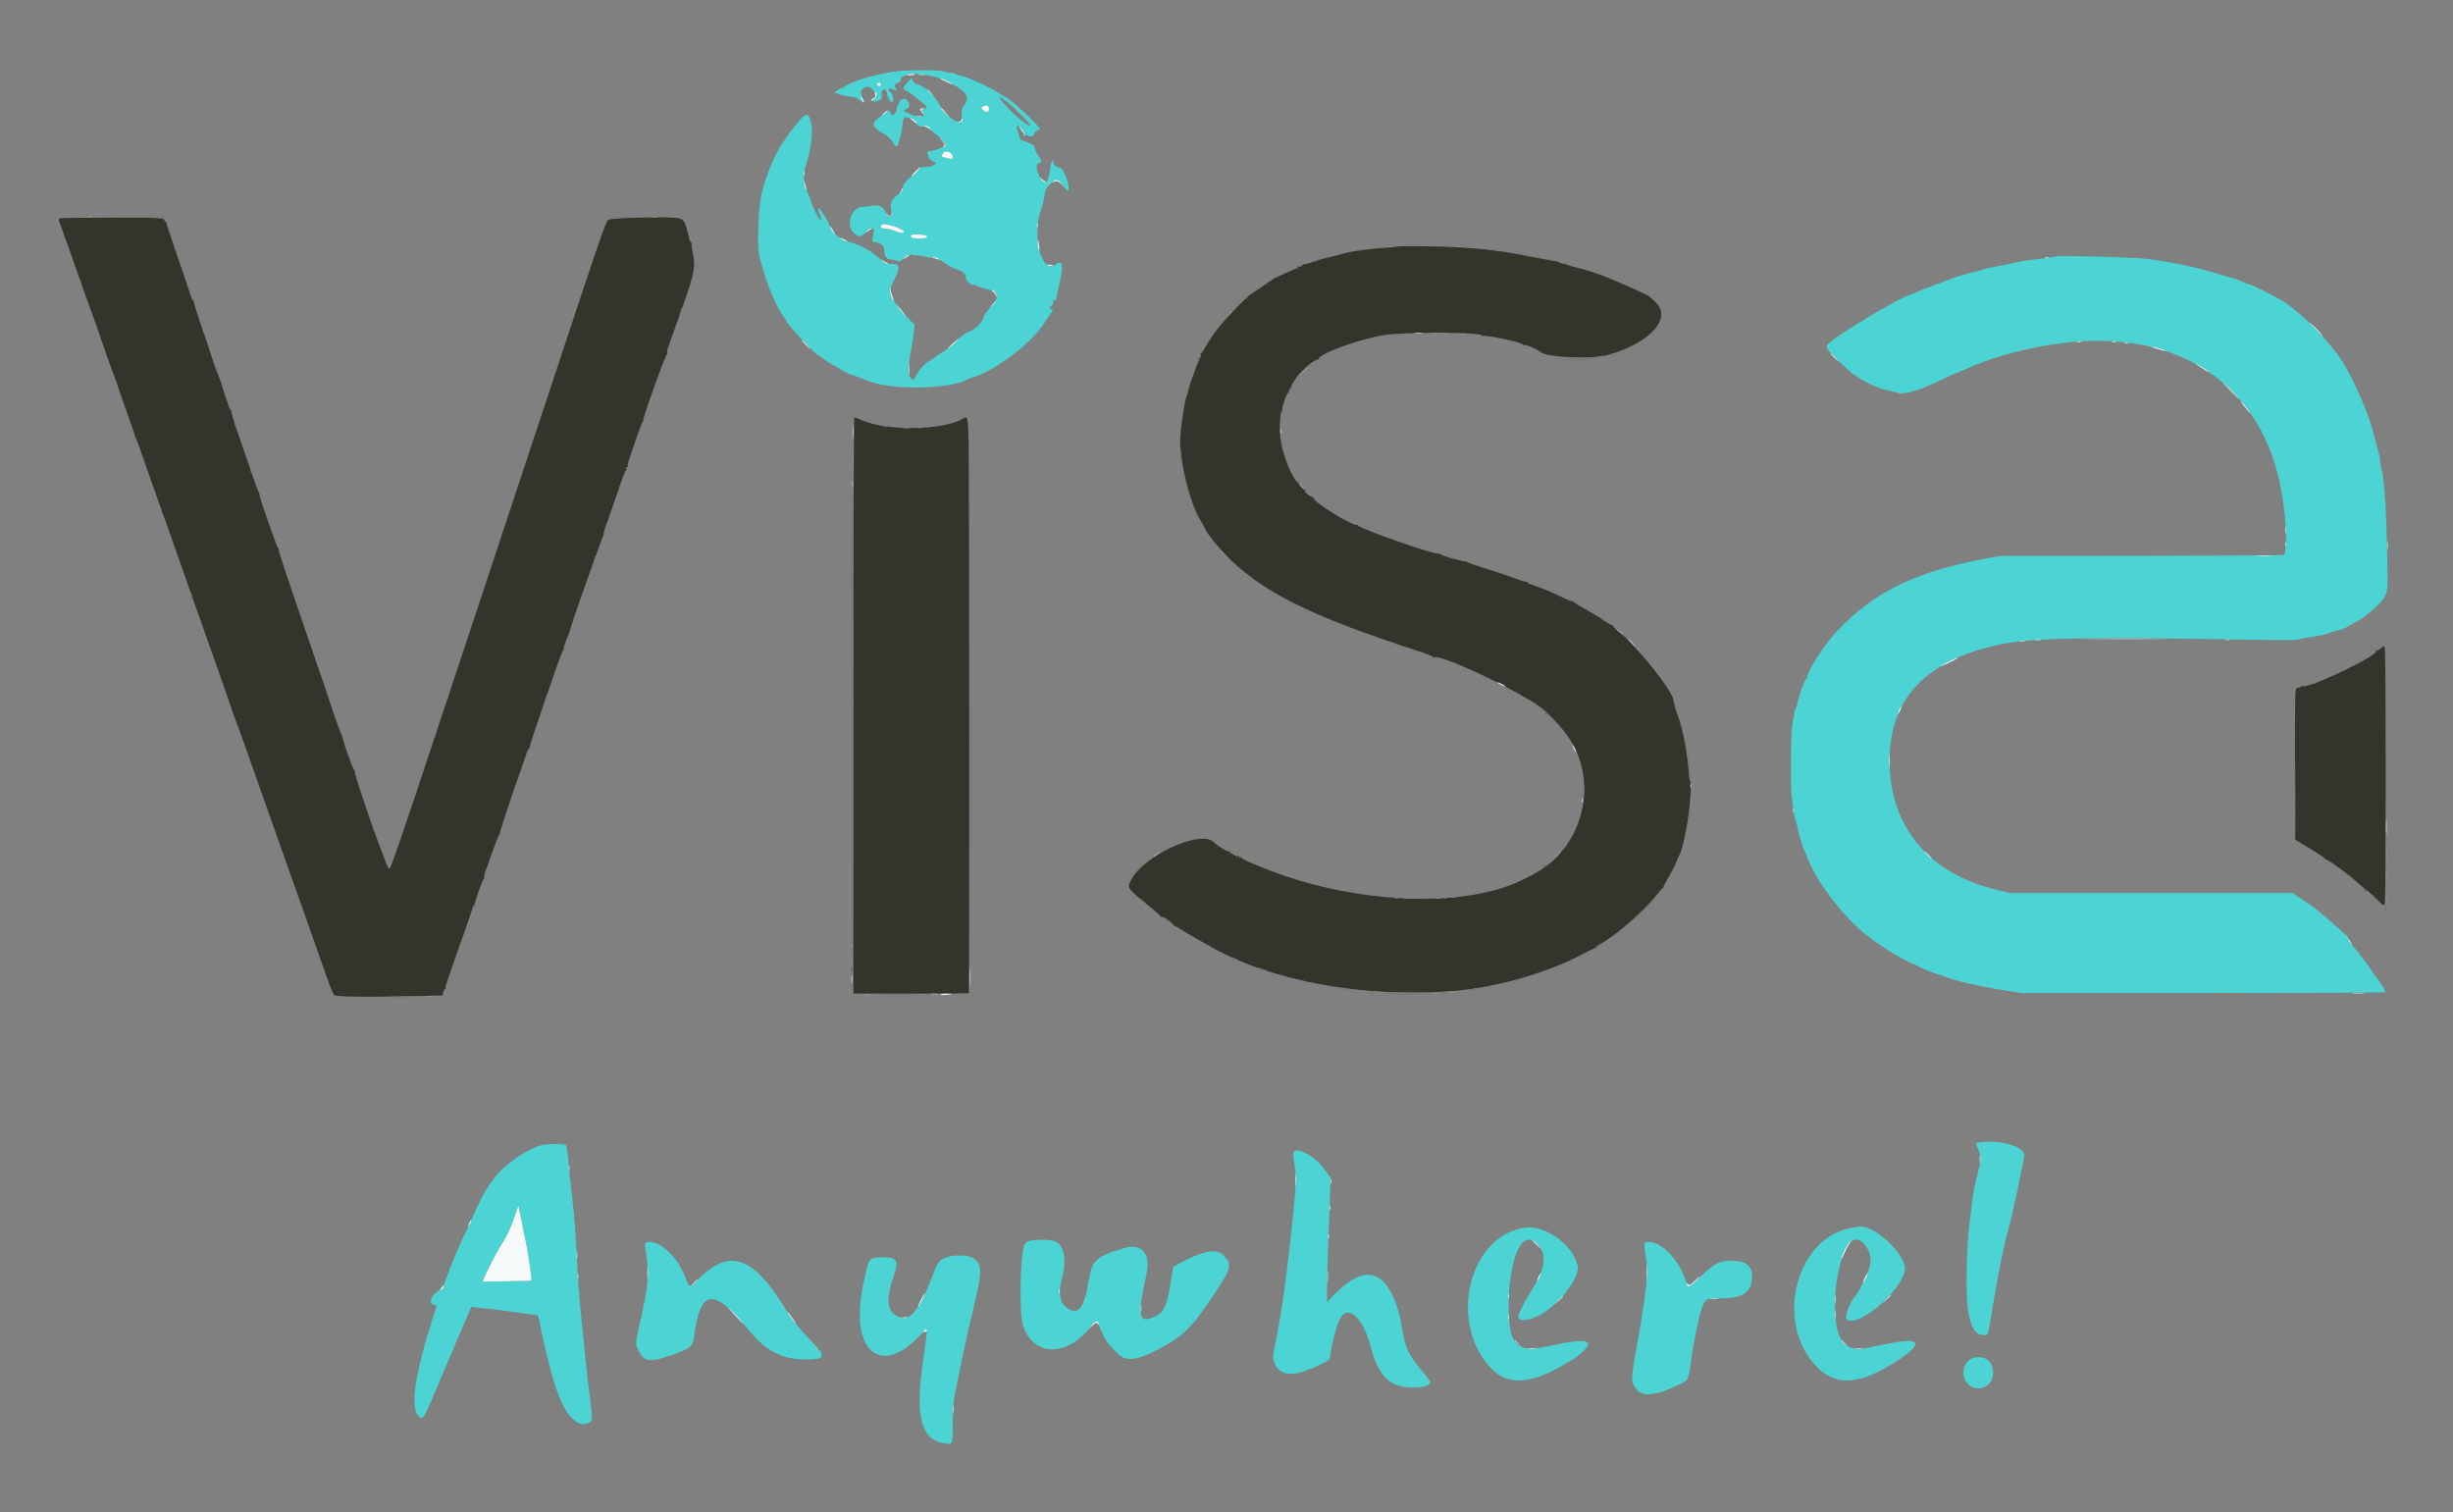 <?xml version="1.0" encoding="UTF-8"?> <svg xmlns="http://www.w3.org/2000/svg" xmlns:xlink="http://www.w3.org/1999/xlink" id="svg" width="400" height="246.625" viewBox="0, 0, 400,246.625"><rect x="0" y="0" width="400" height="246.625" fill="#808080" stroke="none"/><g id="svgg"><path id="path0" d="M147.059 11.552 C 143.914 11.755,138.825 13.169,137.700 14.153 C 137.543 14.290,137.313 14.401,137.188 14.401 C 137.063 14.401,136.764 14.556,136.523 14.745 L 136.086 15.089 136.855 15.365 C 137.278 15.516,138.088 15.691,138.656 15.754 C 139.224 15.816,139.735 15.943,139.793 16.035 C 139.850 16.128,140.155 16.336,140.470 16.498 L 141.044 16.791 140.707 16.413 C 140.510 16.192,140.418 15.911,140.485 15.735 C 140.549 15.571,140.502 15.317,140.381 15.172 C 140.149 14.892,140.679 14.337,141.346 14.161 C 142.162 13.947,143.254 15.639,142.574 16.063 C 141.817 16.536,142.476 16.763,143.393 16.345 C 143.817 16.152,143.857 16.056,143.762 15.464 C 143.681 14.957,143.723 14.774,143.940 14.690 C 144.431 14.502,144.511 14.565,144.638 15.238 C 144.824 16.229,145.264 16.829,145.577 16.516 C 145.851 16.242,145.451 14.941,145.092 14.941 C 144.994 14.941,144.914 14.811,144.914 14.650 C 144.914 14.359,145.117 14.366,145.891 14.682 C 146.152 14.789,146.212 14.761,146.133 14.568 C 146.076 14.427,145.979 14.188,145.918 14.037 C 145.841 13.846,145.973 13.701,146.351 13.558 C 146.720 13.418,146.895 13.230,146.895 12.971 C 146.895 12.762,147.036 12.546,147.210 12.492 C 147.383 12.439,147.656 12.326,147.816 12.242 C 148.903 11.668,152.791 12.330,154.802 13.431 C 157.589 14.956,158.160 15.763,157.326 16.998 C 156.801 17.776,156.758 17.943,156.850 18.838 C 156.969 19.993,156.742 20.198,155.834 19.756 C 154.772 19.239,153.693 18.138,153.212 17.079 C 152.638 15.817,150.623 13.935,149.650 13.753 C 149.202 13.669,148.979 13.505,148.849 13.164 L 148.669 12.691 147.962 13.449 C 147.086 14.388,147.087 14.421,147.994 14.931 C 148.400 15.159,149.124 15.680,149.601 16.089 C 150.079 16.497,150.657 16.971,150.887 17.141 C 151.380 17.505,151.066 17.882,150.368 17.762 C 149.973 17.695,149.972 17.697,150.313 18.130 C 151.121 19.157,150.105 19.374,148.314 18.557 C 147.194 18.046,147.177 18.028,147.642 17.848 C 148.294 17.597,148.407 17.351,148.153 16.737 C 147.615 15.439,146.493 16.160,146.185 18.002 C 146.058 18.761,145.321 19.028,145.150 18.376 C 145.028 17.909,144.991 17.910,144.368 18.407 C 144.088 18.630,143.575 19.014,143.229 19.262 C 142.025 20.121,142.225 20.758,144.015 21.769 C 144.863 22.248,145.261 22.606,145.536 23.135 C 145.958 23.949,146.419 24.077,146.496 23.402 C 146.525 23.155,146.661 22.669,146.799 22.322 C 146.937 21.976,147.089 21.176,147.137 20.546 C 147.185 19.916,147.313 19.311,147.422 19.203 C 147.725 18.899,149.089 19.436,149.349 19.961 C 149.646 20.558,149.954 20.713,150.609 20.593 C 151.112 20.501,154.275 23.126,154.275 23.635 C 154.275 23.862,152.818 24.451,151.964 24.568 C 151.284 24.662,151.068 24.756,151.191 24.905 C 151.284 25.019,151.389 25.315,151.423 25.562 C 151.465 25.865,151.685 26.105,152.102 26.301 L 152.720 26.592 152.225 26.916 C 151.918 27.117,151.444 27.229,150.977 27.210 C 150.321 27.183,150.133 27.271,149.505 27.898 C 149.109 28.294,148.441 28.933,148.020 29.319 C 147.437 29.854,147.255 30.153,147.255 30.576 C 147.255 31.025,147.101 31.245,146.452 31.722 C 145.346 32.537,145.068 33.154,145.305 34.267 C 145.612 35.707,145.048 35.883,144.371 34.557 C 143.899 33.631,143.458 33.416,142.323 33.556 C 141.818 33.618,141.061 33.694,140.643 33.725 C 138.511 33.883,137.763 37.310,139.641 38.315 C 140.268 38.651,140.590 38.563,141.183 37.894 C 141.903 37.080,142.676 37.001,142.504 37.759 C 142.115 39.475,142.098 39.401,142.918 39.532 C 143.808 39.675,144.194 40.136,144.194 41.056 C 144.194 41.777,144.626 42.304,145.217 42.304 C 145.417 42.304,145.841 42.395,146.160 42.506 C 146.680 42.688,146.788 42.661,147.222 42.248 C 147.820 41.677,148.554 41.386,148.881 41.588 C 149.017 41.672,149.334 41.701,149.586 41.652 C 149.839 41.603,150.386 41.684,150.804 41.833 C 151.221 41.982,151.828 42.063,152.154 42.013 C 152.651 41.937,152.918 42.054,153.825 42.746 C 154.419 43.199,155.334 43.697,155.857 43.852 C 156.906 44.163,157.516 44.686,157.516 45.277 C 157.516 45.733,158.216 46.445,158.664 46.445 C 158.838 46.445,159.151 46.536,159.360 46.648 C 159.569 46.760,160.229 46.966,160.826 47.105 C 162.939 47.598,163.096 48.339,161.476 50.164 C 160.882 50.834,160.396 51.495,160.396 51.634 C 160.396 52.440,158.783 53.982,157.658 54.252 C 157.389 54.316,156.620 54.923,155.947 55.600 C 155.275 56.277,154.320 57.059,153.825 57.338 C 153.330 57.617,152.723 58.025,152.475 58.245 C 152.228 58.465,151.774 58.771,151.467 58.926 C 150.785 59.270,149.902 60.252,149.412 61.211 C 148.997 62.026,148.879 62.068,148.426 61.567 C 148.041 61.142,148.115 59.183,148.601 56.893 C 148.758 56.154,148.937 54.951,148.998 54.219 L 149.111 52.887 147.999 51.826 C 146.654 50.542,145.095 48.225,145.095 47.510 C 145.095 47.231,145.419 46.387,145.815 45.635 C 146.790 43.782,146.720 42.938,145.599 43.030 C 144.622 43.110,144.307 42.981,143.405 42.128 C 142.244 41.030,140.091 39.818,138.897 39.590 C 137.208 39.268,135.813 38.180,135.279 36.769 C 134.926 35.831,133.597 33.759,133.447 33.910 C 133.395 33.962,133.483 34.387,133.643 34.856 C 133.986 35.861,133.981 35.824,133.756 35.824 C 133.521 35.824,132.604 33.990,132.260 32.831 C 132.109 32.323,131.776 31.514,131.520 31.032 C 130.876 29.823,130.894 28.527,131.584 26.374 C 132.458 23.645,132.648 20.477,132.013 19.217 C 131.571 18.338,131.276 18.508,129.593 20.612 C 128.542 21.926,128.207 22.398,127.167 24.032 C 126.078 25.741,124.786 29.064,124.144 31.806 C 123.642 33.947,123.441 40.506,123.836 41.841 C 123.926 42.145,124.132 42.880,124.295 43.474 C 125.189 46.733,126.634 50.131,127.747 51.591 C 127.981 51.898,128.173 52.211,128.173 52.286 C 128.173 52.702,133.099 57.966,133.488 57.966 C 133.546 57.966,133.893 58.202,134.259 58.492 C 134.624 58.781,135.248 59.190,135.644 59.401 C 136.502 59.859,137.051 60.183,137.174 60.306 C 137.344 60.477,138.923 61.206,139.123 61.206 C 139.232 61.206,139.628 61.339,140.003 61.501 C 142.987 62.793,145.285 63.190,149.761 63.183 C 153.040 63.178,156.591 62.608,157.606 61.923 C 157.705 61.856,158.231 61.661,158.776 61.490 C 162.489 60.323,168.346 55.826,170.306 52.637 C 170.648 52.081,171.116 51.392,171.348 51.106 C 171.711 50.658,171.729 50.571,171.483 50.476 C 171.121 50.337,171.112 49.936,171.467 49.800 C 171.616 49.743,171.737 49.494,171.737 49.246 C 171.737 48.920,171.812 48.825,172.007 48.900 C 172.200 48.974,172.277 48.882,172.277 48.579 C 172.277 48.345,172.479 47.344,172.725 46.354 C 173.468 43.369,173.292 42.292,172.198 43.120 C 169.959 44.813,168.218 38.818,169.679 34.449 C 170.019 33.434,170.301 32.335,170.305 32.008 C 170.316 31.177,170.637 30.567,171.417 29.893 C 172.253 29.171,172.552 29.226,173.324 30.244 C 174.079 31.239,174.257 31.318,174.259 30.663 C 174.263 29.675,173.314 27.363,172.905 27.363 C 172.361 27.363,171.737 26.857,171.737 26.416 C 171.737 25.519,171.366 26.479,171.197 27.816 C 170.919 30.008,170.298 30.292,169.442 28.618 C 168.915 27.589,168.894 26.643,169.397 26.643 C 169.876 26.643,169.866 26.109,169.374 25.485 C 169.164 25.217,168.896 24.675,168.780 24.280 C 168.663 23.885,168.509 23.570,168.438 23.579 C 168.366 23.589,168.087 23.478,167.817 23.332 C 167.547 23.186,167.105 23.019,166.834 22.961 C 166.483 22.887,166.312 22.716,166.238 22.364 C 166.181 22.094,166.024 21.568,165.890 21.197 C 165.595 20.381,165.809 20.327,166.520 21.038 C 166.908 21.425,167.008 21.660,166.925 21.983 C 166.828 22.359,166.850 22.383,167.101 22.177 C 167.332 21.988,167.459 21.986,167.748 22.166 C 168.149 22.417,168.677 22.137,168.677 21.674 C 168.677 21.539,168.879 21.378,169.127 21.316 C 169.374 21.254,169.577 21.143,169.577 21.069 C 169.577 20.640,165.359 16.638,164.162 15.932 C 163.995 15.833,163.301 15.416,162.622 15.006 C 160.713 13.853,157.690 12.526,156.483 12.309 C 156.209 12.260,155.909 12.144,155.815 12.050 C 155.721 11.957,155.371 11.881,155.038 11.881 C 154.704 11.881,154.270 11.795,154.073 11.689 C 153.605 11.438,149.931 11.367,147.059 11.552 M143.654 13.771 C 143.654 13.920,143.538 14.041,143.395 14.041 C 143.094 14.041,142.891 13.784,143.059 13.616 C 143.274 13.401,143.654 13.500,143.654 13.771 M164.489 16.854 C 165.981 18.095,168.208 20.408,167.983 20.483 C 167.680 20.584,166.090 19.376,164.843 18.097 C 162.554 15.749,162.365 15.088,164.489 16.854 M161.261 17.786 C 161.189 18.387,160.910 18.457,160.378 18.008 C 159.968 17.661,159.962 17.629,160.269 17.391 C 160.764 17.007,161.327 17.231,161.261 17.786 M154.955 24.943 C 155.383 25.242,155.505 25.923,155.131 25.922 C 154.777 25.920,153.555 25.556,153.555 25.452 C 153.555 24.755,154.301 24.484,154.955 24.943 M146.490 37.177 C 148.116 37.912,147.530 38.300,145.815 37.624 C 145.312 37.426,144.621 37.264,144.278 37.264 C 143.681 37.264,143.456 36.982,143.788 36.650 C 144.006 36.432,145.474 36.718,146.490 37.177 M151.077 38.460 C 151.453 38.692,150.905 38.884,149.865 38.884 C 148.736 38.884,148.372 38.720,148.618 38.323 C 148.736 38.131,150.724 38.241,151.077 38.460 M335.187 41.823 C 335.134 41.880,334.324 42.015,333.387 42.121 C 332.450 42.227,331.319 42.357,330.873 42.409 C 330.428 42.460,329.212 42.694,328.173 42.928 C 327.133 43.162,325.675 43.451,324.932 43.570 C 324.190 43.689,323.420 43.873,323.222 43.979 C 323.024 44.084,322.538 44.232,322.142 44.307 C 320.590 44.601,317.530 45.588,316.609 46.093 C 316.437 46.188,316.138 46.265,315.945 46.265 C 315.751 46.265,315.544 46.343,315.485 46.440 C 315.425 46.536,315.035 46.702,314.619 46.809 C 314.202 46.916,313.365 47.242,312.759 47.534 C 312.153 47.826,311.598 48.065,311.526 48.065 C 310.525 48.065,299.394 54.709,298.116 56.069 C 297.556 56.665,297.878 57.089,301.338 60.306 C 302.917 61.774,306.072 63.368,308.137 63.740 C 308.652 63.833,309.272 63.984,309.514 64.076 C 310.376 64.404,312.907 63.686,315.842 62.281 C 317.327 61.570,319.028 60.801,319.622 60.572 C 320.216 60.342,321.148 59.956,321.692 59.713 C 325.503 58.014,331.361 56.526,336.724 55.897 C 355.457 53.697,368.898 62.855,371.999 79.928 C 372.852 84.628,373.041 89.845,372.381 90.505 C 372.323 90.564,361.886 90.621,349.188 90.633 L 326.103 90.654 323.132 91.220 C 312.191 93.303,305.519 96.609,299.563 102.900 C 297.647 104.924,294.691 109.461,294.690 110.381 C 294.690 110.546,294.598 110.711,294.487 110.748 C 294.266 110.822,293.088 114.177,293.077 114.766 C 293.073 114.967,292.964 115.291,292.834 115.486 C 292.705 115.682,292.577 116.148,292.550 116.523 C 292.523 116.897,292.420 117.464,292.322 117.783 C 292.049 118.665,291.919 127.796,292.152 129.703 C 292.497 132.532,292.658 133.500,292.841 133.857 C 292.940 134.047,293.067 134.527,293.124 134.923 C 293.286 136.050,293.981 138.322,294.362 138.974 C 294.449 139.122,294.571 139.399,294.633 139.589 C 295.882 143.378,300.519 149.496,304.500 152.605 C 306.787 154.391,310.908 156.892,312.151 157.249 C 312.399 157.320,312.723 157.476,312.871 157.596 C 313.165 157.832,315.979 158.956,316.276 158.956 C 316.377 158.956,316.725 159.071,317.051 159.212 C 318.654 159.907,322.377 160.772,326.913 161.505 L 329.523 161.926 359.166 161.926 C 375.470 161.926,388.865 161.870,388.934 161.801 C 389.080 161.655,388.482 160.620,387.653 159.586 C 387.336 159.190,386.926 158.610,386.742 158.297 C 386.340 157.612,384.580 155.297,383.604 154.169 C 383.216 153.720,382.898 153.200,382.898 153.013 C 382.898 152.826,382.785 152.608,382.646 152.529 C 382.508 152.450,381.718 151.769,380.891 151.015 C 378.568 148.898,377.281 147.874,375.477 146.708 L 373.818 145.635 350.793 145.635 L 327.767 145.635 325.532 145.094 C 314.461 142.417,308.122 134.749,308.122 124.032 C 308.122 113.754,314.210 107.495,326.662 104.971 C 331.458 103.999,342.009 103.842,368.623 104.346 C 371.811 104.406,374.565 104.390,374.744 104.309 C 375.025 104.182,376.303 103.939,378.578 103.581 C 378.924 103.527,379.463 103.367,379.775 103.226 C 380.087 103.085,380.455 102.970,380.592 102.970 C 380.938 102.970,382.634 102.362,382.927 102.132 C 383.060 102.029,383.613 101.709,384.157 101.422 C 385.234 100.853,385.345 100.774,386.837 99.491 C 388.745 97.852,389.150 97.217,389.301 95.633 C 389.413 94.449,389.104 82.635,388.930 81.485 C 388.898 81.272,388.819 80.306,388.754 79.338 C 388.689 78.369,388.520 77.130,388.378 76.583 C 388.235 76.037,388.119 75.377,388.119 75.117 C 388.119 74.856,388.045 74.394,387.955 74.090 C 387.669 73.121,387.262 71.585,387.053 70.685 C 386.453 68.098,384.334 63.057,382.478 59.802 C 380.479 56.297,375.718 51.325,372.187 49.056 C 371.365 48.527,367.256 46.445,367.035 46.445 C 366.928 46.445,366.545 46.316,366.184 46.160 C 364.638 45.489,364.414 45.406,363.816 45.281 C 363.470 45.209,362.619 44.962,361.926 44.732 C 358.936 43.743,353.946 42.689,349.961 42.205 C 347.705 41.931,335.381 41.612,335.187 41.823 M322.907 186.259 C 322.124 186.353,322.116 186.384,322.588 187.424 C 323.018 188.370,323.045 189.328,322.679 190.645 C 322.529 191.186,322.364 191.820,322.312 192.053 C 322.261 192.285,322.104 192.974,321.963 193.583 C 321.823 194.191,321.658 195.257,321.596 195.950 C 321.534 196.643,321.363 198.060,321.215 199.100 C 320.602 203.431,320.493 212.252,321.026 214.431 C 321.618 216.849,322.235 217.678,323.470 217.713 C 324.235 217.735,324.118 218.106,324.944 213.051 C 325.788 207.885,326.805 202.841,327.448 200.630 C 327.921 199.004,329.747 190.665,330.095 188.546 C 330.340 187.050,326.493 185.826,322.907 186.259 M88.029 186.828 C 85.094 187.807,81.687 190.362,80.114 192.764 C 79.614 193.526,79.145 194.230,79.072 194.329 C 78.840 194.641,77.099 198.268,76.954 198.740 C 76.879 198.987,76.423 199.974,75.942 200.932 C 75.461 201.890,75.068 202.713,75.068 202.761 C 75.068 202.809,74.794 203.443,74.460 204.169 C 74.126 204.896,73.468 206.554,72.998 207.853 C 72.213 210.023,72.095 210.238,71.534 210.506 C 70.347 211.072,69.828 212.597,70.761 212.780 L 71.224 212.871 70.706 214.491 C 67.692 223.923,66.867 229.299,68.197 230.836 C 68.979 231.739,68.923 231.837,72.457 223.402 C 73.515 220.878,74.562 218.407,74.784 217.912 C 75.006 217.417,75.357 216.607,75.565 216.112 C 75.773 215.617,76.150 214.738,76.403 214.160 L 76.863 213.109 77.540 213.208 C 77.913 213.262,78.825 213.357,79.568 213.419 C 80.311 213.480,81.769 213.656,82.808 213.808 C 83.848 213.961,85.384 214.177,86.222 214.288 L 87.746 214.491 87.877 215.122 C 90.269 226.612,91.757 230.568,94.221 231.992 C 95.157 232.533,96.513 232.135,96.536 231.313 C 96.547 230.927,96.226 227.885,96.044 226.643 C 95.958 226.058,95.787 224.606,95.683 223.582 C 95.637 223.137,95.398 220.828,95.151 218.452 C 94.449 211.705,94.157 207.989,93.975 203.510 C 93.883 201.233,93.604 197.750,93.355 195.770 C 93.105 193.789,92.808 190.995,92.695 189.559 C 92.582 188.123,92.418 186.872,92.331 186.779 C 92.015 186.442,89.087 186.475,88.029 186.828 M210.889 187.943 C 210.826 188.044,210.918 188.943,211.092 189.940 C 211.464 192.065,211.386 193.417,210.341 202.880 C 209.553 210.014,208.980 214.017,208.186 217.933 C 207.438 221.620,207.443 221.475,208.029 222.652 C 208.972 224.544,211.313 224.496,215.331 222.502 C 216.851 221.748,216.864 221.733,217.006 220.593 C 217.214 218.934,217.969 216.075,218.451 215.124 C 219.747 212.565,222.250 214.760,223.489 219.542 C 224.365 222.921,225.539 224.812,227.294 225.671 C 229.149 226.578,232.947 226.434,233.257 225.444 C 233.293 225.330,232.670 224.479,231.874 223.554 C 230.031 221.414,229.208 219.874,228.876 217.943 C 228.237 214.233,227.847 212.826,226.953 211.008 C 224.875 206.783,221.708 206.842,217.496 211.184 L 216.382 212.331 216.386 210.351 C 216.387 209.262,216.463 206.346,216.555 203.870 C 216.646 201.395,216.778 197.732,216.847 195.730 L 216.973 192.090 216.283 191.088 C 214.582 188.618,211.560 186.856,210.889 187.943 M85.053 199.190 C 85.301 200.477,85.623 202.016,85.768 202.610 C 86.054 203.778,86.752 208.683,86.650 208.806 C 86.616 208.847,84.812 208.905,82.640 208.934 L 78.692 208.988 78.971 208.319 C 79.574 206.876,81.243 203.695,81.913 202.715 C 82.688 201.578,83.442 199.900,84.088 197.870 C 84.320 197.144,84.530 196.618,84.555 196.700 C 84.581 196.782,84.805 197.903,85.053 199.190 M248.605 200.206 C 239.789 201.483,236.216 214.968,242.668 222.610 C 245.565 226.043,249.407 225.949,255.412 222.301 C 256.045 221.917,256.594 221.602,256.633 221.602 C 256.671 221.602,256.924 221.420,257.195 221.197 C 260.556 218.429,259.260 218.031,252.034 219.610 C 247.294 220.646,245.991 219.208,246.009 212.961 C 246.029 206.243,247.772 201.279,249.760 202.282 C 252.253 203.541,252.366 206.115,250.094 209.856 C 246.996 214.956,246.898 215.548,249.213 215.165 C 252.610 214.602,257.896 208.716,257.229 206.239 C 256.305 202.807,251.904 199.729,248.605 200.206 M302.160 200.179 C 293.097 201.533,289.297 215.165,295.927 222.539 C 298.953 225.905,302.568 225.970,307.980 222.756 C 313.772 219.317,313.784 217.911,308.011 219.083 C 307.070 219.274,306.098 219.467,305.851 219.512 C 305.603 219.557,304.964 219.691,304.430 219.808 C 301.028 220.560,299.464 218.812,299.240 214.011 C 299.014 209.165,300.385 203.282,301.964 202.321 C 303.430 201.430,305.388 203.935,304.972 206.170 C 304.725 207.502,303.006 210.994,302.249 211.701 C 301.714 212.201,300.789 214.818,301.054 215.083 C 302.889 216.918,311.109 209.598,310.609 206.574 C 310.171 203.930,305.480 199.755,303.248 200.022 C 303.145 200.035,302.655 200.105,302.160 200.179 M167.559 202.488 C 166.950 202.903,166.941 202.932,166.673 205.106 C 166.300 208.140,166.344 214.362,166.749 215.836 C 168.242 221.264,173.954 221.462,177.948 216.225 C 178.786 215.126,178.820 215.145,179.652 217.180 C 180.186 218.485,180.548 218.987,182.152 220.642 C 183.588 222.124,185.334 221.929,189.216 219.853 C 192.910 217.878,194.447 216.367,197.612 211.598 C 200.900 206.644,201.000 206.277,199.481 204.681 C 198.416 203.561,196.184 203.951,192.588 205.885 L 191.282 206.587 190.986 208.559 C 190.345 212.815,189.840 214.000,188.382 214.667 C 185.607 215.936,185.391 214.866,186.966 207.630 C 187.661 204.433,186.122 202.682,183.348 203.514 C 178.788 204.884,178.111 205.477,177.590 208.557 C 176.789 213.289,175.918 214.506,174.131 213.391 C 172.842 212.588,172.497 210.907,173.139 208.551 C 173.979 205.471,173.550 203.032,172.064 202.438 C 171.082 202.045,168.160 202.077,167.559 202.488 M105.199 202.780 C 105.145 202.923,105.228 203.788,105.385 204.702 C 105.876 207.557,105.668 209.972,104.488 215.122 C 103.562 219.165,103.567 219.096,104.122 220.230 C 104.976 221.976,105.863 222.179,108.641 221.262 C 112.369 220.033,112.963 219.636,113.135 218.261 C 114.157 210.082,116.262 209.776,122.142 216.953 C 124.893 220.311,127.561 221.685,131.334 221.687 C 134.582 221.689,134.750 221.282,132.485 218.902 C 130.248 216.551,129.113 215.134,127.935 213.218 C 122.681 204.677,118.766 203.475,113.654 208.834 C 112.455 210.091,112.443 210.087,111.701 208.158 C 110.533 205.120,107.889 202.520,105.968 202.520 C 105.551 202.520,105.262 202.618,105.199 202.780 M268.164 202.784 C 268.108 202.929,268.190 203.760,268.344 204.629 C 268.845 207.440,268.577 210.166,266.841 219.924 C 265.907 225.172,265.911 225.401,266.958 226.667 C 267.924 227.836,270.090 227.563,273.771 225.807 C 275.326 225.065,275.330 225.060,275.703 222.232 C 276.100 219.223,276.966 214.888,277.439 213.543 C 278.071 211.748,278.129 211.715,280.603 211.721 C 284.300 211.731,285.689 210.725,285.689 208.039 C 285.689 206.384,284.631 205.592,282.410 205.585 C 280.343 205.578,279.567 205.993,276.942 208.512 C 275.287 210.099,275.388 210.114,274.642 208.163 C 273.488 205.148,270.819 202.520,268.909 202.520 C 268.510 202.520,268.227 202.620,268.164 202.784 M154.710 204.924 C 153.178 205.426,152.967 205.655,152.223 207.621 C 150.235 212.871,148.776 215.058,147.366 214.899 C 144.891 214.620,144.262 212.530,145.524 208.773 C 146.614 205.526,146.429 205.041,144.103 205.041 C 141.604 205.041,141.728 204.878,140.760 209.451 C 138.572 219.795,143.167 224.502,149.443 218.344 C 150.341 217.463,151.095 216.742,151.119 216.742 C 151.210 216.742,150.997 218.602,150.541 221.782 C 149.247 230.812,150.109 234.549,153.657 235.286 C 155.399 235.648,155.355 235.728,155.359 232.166 C 155.362 229.445,155.428 228.748,155.909 226.373 C 156.209 224.887,156.493 223.470,156.541 223.222 C 156.933 221.185,158.256 215.245,159.007 212.151 C 160.182 207.306,160.118 206.085,158.634 205.113 C 158.005 204.701,155.727 204.591,154.710 204.924 M321.748 221.441 C 320.522 221.796,319.824 223.420,320.329 224.744 C 321.360 227.443,325.034 226.684,325.016 223.776 C 325.005 221.948,323.561 220.916,321.748 221.441 " stroke="none" fill="#4cd4d4" fill-rule="evenodd"></path><path id="path1" d="M9.946 35.591 C 9.443 35.687,9.426 35.531,10.160 37.497 C 10.500 38.408,11.553 41.382,12.500 44.104 C 13.447 46.827,14.456 49.662,14.744 50.405 C 15.031 51.148,15.511 52.484,15.810 53.375 C 16.637 55.844,18.285 60.498,18.583 61.206 C 18.729 61.553,19.073 62.525,19.347 63.366 C 19.622 64.208,20.317 66.201,20.891 67.796 C 21.465 69.391,21.961 70.849,21.993 71.037 C 22.026 71.224,22.102 71.418,22.163 71.467 C 22.224 71.517,22.775 73.015,23.386 74.797 C 23.997 76.580,25.182 79.941,26.018 82.268 C 27.434 86.208,29.380 91.720,31.865 98.830 C 32.436 100.464,33.240 102.732,33.651 103.870 C 34.981 107.553,37.817 115.654,37.874 115.932 C 37.904 116.080,38.030 116.445,38.155 116.742 C 38.527 117.633,39.563 120.491,40.861 124.212 C 41.535 126.143,42.750 129.586,43.561 131.863 C 44.914 135.659,45.864 138.338,50.618 151.755 C 51.512 154.280,52.699 157.660,53.255 159.267 C 53.828 160.923,54.385 162.242,54.541 162.312 C 55.035 162.533,60.101 162.601,66.192 162.467 L 72.168 162.335 72.282 161.816 C 72.345 161.530,72.475 161.296,72.572 161.296 C 72.669 161.296,72.704 161.224,72.649 161.135 C 72.561 160.992,73.003 159.681,75.784 151.845 C 76.171 150.756,76.627 149.403,76.798 148.838 C 76.970 148.269,77.188 147.860,77.286 147.921 C 77.383 147.981,77.411 147.945,77.346 147.841 C 77.217 147.632,78.651 143.421,78.885 143.324 C 78.965 143.291,78.994 143.205,78.950 143.134 C 78.813 142.912,81.290 135.896,81.452 136.044 C 81.537 136.121,81.555 136.094,81.493 135.985 C 81.401 135.824,83.905 128.284,85.313 124.482 C 85.496 123.987,85.750 123.238,85.876 122.817 C 86.003 122.396,86.188 122.052,86.287 122.052 C 86.387 122.052,86.421 122.004,86.362 121.946 C 86.304 121.888,86.945 119.842,87.786 117.401 C 88.628 114.959,89.844 111.422,90.489 109.541 C 91.134 107.660,91.736 106.093,91.826 106.060 C 91.917 106.027,91.953 105.938,91.907 105.863 C 91.831 105.740,92.108 104.907,92.722 103.420 C 92.844 103.123,92.971 102.745,93.004 102.579 C 93.179 101.688,98.393 86.991,98.509 87.063 C 98.584 87.109,98.605 87.040,98.554 86.910 C 98.504 86.779,98.795 85.742,99.200 84.605 C 100.016 82.319,101.224 78.865,101.670 77.543 C 101.829 77.072,102.022 76.688,102.099 76.688 C 102.176 76.688,102.192 76.566,102.135 76.418 C 102.078 76.269,102.126 76.148,102.242 76.148 C 102.357 76.148,102.408 76.077,102.354 75.991 C 102.301 75.904,102.510 75.114,102.818 74.235 C 103.126 73.356,103.676 71.764,104.039 70.697 C 104.403 69.630,104.736 68.793,104.780 68.837 C 104.824 68.881,104.870 68.741,104.881 68.527 C 104.921 67.780,108.594 57.611,108.782 57.728 C 108.890 57.794,108.911 57.752,108.833 57.626 C 108.706 57.420,108.925 56.618,109.650 54.635 C 113.306 44.629,113.506 43.816,112.962 41.226 C 112.812 40.515,112.731 39.865,112.782 39.784 C 112.832 39.702,112.802 39.608,112.714 39.574 C 112.627 39.541,112.384 38.832,112.174 37.999 C 111.677 36.019,111.453 35.696,110.480 35.550 C 108.760 35.292,99.655 35.533,99.182 35.848 C 98.803 36.101,97.756 39.117,91.867 56.911 C 64.413 139.869,63.807 141.674,63.434 141.674 C 63.081 141.674,57.652 126.195,57.877 125.831 C 57.927 125.750,57.897 125.656,57.811 125.623 C 57.626 125.552,56.189 121.714,55.997 120.778 C 55.925 120.424,55.802 120.032,55.725 119.906 C 55.566 119.649,54.291 116.088,53.916 114.851 C 53.668 114.035,53.053 112.237,50.041 103.510 C 49.136 100.887,48.282 98.375,48.144 97.930 C 48.006 97.484,47.325 95.471,46.630 93.456 C 45.935 91.441,45.407 89.726,45.456 89.646 C 45.506 89.565,45.478 89.473,45.394 89.439 C 45.310 89.406,44.991 88.650,44.686 87.759 C 44.381 86.868,43.750 85.086,43.285 83.798 C 42.820 82.511,42.415 81.256,42.386 81.008 C 42.357 80.761,42.317 80.538,42.296 80.513 C 42.276 80.488,42.248 80.407,42.234 80.333 C 42.220 80.259,42.139 80.087,42.053 79.952 C 41.967 79.817,41.430 78.319,40.860 76.622 C 40.289 74.925,39.326 72.122,38.719 70.393 C 38.112 68.664,37.662 67.127,37.719 66.978 C 37.776 66.829,37.761 66.769,37.687 66.844 C 37.561 66.970,36.558 64.290,36.183 62.826 C 36.094 62.480,35.775 61.600,35.474 60.871 C 35.173 60.142,34.686 58.765,34.391 57.811 C 34.096 56.856,33.323 54.541,32.673 52.665 C 32.024 50.788,31.534 49.144,31.586 49.010 C 31.637 48.876,31.603 48.813,31.510 48.871 C 31.416 48.928,31.222 48.588,31.078 48.115 C 30.933 47.642,29.994 44.865,28.990 41.944 C 27.986 39.023,27.177 36.634,27.191 36.634 C 27.410 36.634,26.670 35.645,26.396 35.571 C 25.958 35.454,10.563 35.472,9.946 35.591 M227.888 40.212 C 227.847 40.250,227.003 40.330,226.013 40.390 C 223.599 40.536,220.414 40.961,219.332 41.281 C 218.848 41.424,217.763 41.704,216.922 41.904 C 215.450 42.253,215.065 42.365,213.681 42.852 C 213.335 42.974,212.877 43.083,212.663 43.094 C 212.450 43.105,212.308 43.167,212.347 43.230 C 212.454 43.403,211.879 43.584,211.657 43.447 C 211.544 43.377,211.518 43.414,211.594 43.537 C 211.665 43.651,211.637 43.744,211.533 43.744 C 211.324 43.744,207.705 45.383,207.561 45.543 C 207.511 45.598,207.228 45.794,206.931 45.978 C 206.634 46.163,205.750 46.768,204.968 47.324 C 204.186 47.880,203.477 48.315,203.393 48.290 C 203.309 48.265,203.252 48.306,203.267 48.380 C 203.281 48.454,202.370 49.451,201.242 50.594 C 199.132 52.733,197.503 54.834,196.497 56.717 C 196.182 57.307,195.856 57.728,195.773 57.653 C 195.690 57.578,195.676 57.610,195.741 57.725 C 195.907 58.015,195.683 58.529,195.453 58.387 C 195.342 58.318,195.317 58.357,195.394 58.481 C 195.466 58.597,195.196 59.532,194.795 60.559 C 194.393 61.585,193.951 62.914,193.811 63.512 C 193.672 64.110,193.505 64.684,193.440 64.789 C 193.189 65.196,192.439 70.353,192.439 71.677 C 192.439 75.662,194.071 82.135,195.767 84.878 C 196.012 85.275,196.343 85.878,196.504 86.220 C 196.913 87.093,198.234 88.775,199.799 90.416 C 205.497 96.390,213.713 100.497,231.447 106.235 C 232.752 106.657,233.772 107.080,233.714 107.175 C 233.656 107.269,233.700 107.289,233.813 107.219 C 235.114 106.416,252.772 115.229,252.086 116.340 C 252.020 116.446,252.056 116.474,252.168 116.404 C 252.461 116.223,254.843 118.790,255.932 120.459 C 258.929 125.054,259.149 131.029,256.509 136.105 C 255.359 138.315,252.381 141.555,251.818 141.208 C 251.691 141.129,251.658 141.157,251.734 141.280 C 251.983 141.683,247.957 143.816,245.275 144.701 C 236.042 147.750,221.811 147.006,209.517 142.831 C 206.123 141.678,202.309 140.070,202.446 139.849 C 202.497 139.766,202.400 139.751,202.230 139.817 C 202.004 139.903,201.961 139.871,202.068 139.697 C 202.163 139.544,202.146 139.501,202.022 139.578 C 201.776 139.730,200.879 139.334,201.005 139.130 C 201.057 139.046,200.960 139.031,200.790 139.097 C 200.564 139.183,200.520 139.151,200.628 138.977 C 200.727 138.816,200.706 138.781,200.564 138.869 C 200.314 139.024,198.714 138.089,197.895 137.309 C 195.722 135.243,186.426 139.531,184.420 143.525 C 183.755 144.848,183.701 144.775,187.759 148.063 C 188.600 148.745,189.267 149.375,189.239 149.462 C 189.212 149.550,189.275 149.569,189.378 149.506 C 189.583 149.379,191.359 150.603,191.359 150.870 C 191.359 150.961,191.420 151.017,191.494 150.996 C 191.568 150.974,191.953 151.165,192.349 151.421 C 193.371 152.080,195.821 153.505,197.840 154.616 C 207.722 160.051,222.367 162.688,236.724 161.619 C 243.900 161.084,252.546 158.603,258.490 155.374 C 259.414 154.872,260.253 154.513,260.356 154.576 C 260.458 154.640,260.488 154.604,260.422 154.498 C 260.353 154.385,260.737 154.056,261.339 153.712 C 263.804 152.304,268.402 148.235,270.206 145.865 C 270.675 145.249,271.096 144.784,271.143 144.830 C 271.189 144.876,271.229 144.813,271.232 144.689 C 271.235 144.566,271.620 143.824,272.086 143.040 C 272.553 142.257,273.089 141.227,273.277 140.750 C 273.465 140.273,273.697 139.740,273.793 139.564 C 274.839 137.649,276.174 128.442,275.580 127.241 C 275.515 127.110,275.375 126.031,275.269 124.842 C 275.027 122.130,274.353 118.791,273.669 116.917 C 273.239 115.739,272.987 114.849,272.829 113.951 C 272.653 112.948,269.300 108.389,266.925 105.923 C 265.961 104.923,265.232 104.045,265.305 103.972 C 265.377 103.900,265.356 103.867,265.257 103.900 C 265.005 103.983,262.823 102.137,262.973 101.969 C 263.041 101.894,263.015 101.879,262.915 101.935 C 262.815 101.991,262.248 101.686,261.655 101.256 C 261.061 100.827,259.806 100.054,258.866 99.539 C 257.925 99.025,257.010 98.477,256.833 98.321 C 256.655 98.166,256.350 98.015,256.154 97.985 C 255.959 97.955,255.245 97.652,254.568 97.311 C 253.239 96.642,250.444 95.508,249.640 95.311 C 249.368 95.245,249.145 95.118,249.145 95.030 C 249.145 94.942,248.988 94.869,248.797 94.869 C 248.606 94.869,247.860 94.633,247.139 94.343 C 246.419 94.054,244.312 93.349,242.458 92.777 C 240.604 92.205,239.127 91.673,239.175 91.595 C 239.223 91.517,239.146 91.498,239.003 91.553 C 238.714 91.664,234.868 90.550,234.773 90.328 C 234.740 90.250,234.651 90.225,234.575 90.272 C 234.110 90.559,221.422 86.114,221.422 85.663 C 221.422 85.567,221.354 85.529,221.272 85.580 C 220.699 85.934,213.853 81.660,214.154 81.137 C 214.223 81.017,214.216 80.975,214.138 81.045 C 213.918 81.243,212.750 80.269,212.861 79.981 C 212.914 79.842,212.889 79.771,212.807 79.822 C 212.582 79.961,211.642 78.909,211.785 78.678 C 211.853 78.567,211.807 78.501,211.679 78.528 C 210.969 78.682,209.109 74.161,208.805 71.543 C 208.626 69.995,208.735 67.147,208.975 67.146 C 209.039 67.146,209.100 66.901,209.110 66.603 C 209.134 65.928,209.924 63.899,210.116 64.018 C 210.193 64.066,210.204 63.966,210.138 63.796 C 210.058 63.588,210.088 63.529,210.228 63.616 C 210.369 63.703,210.398 63.644,210.318 63.436 C 210.229 63.204,210.263 63.164,210.455 63.276 C 210.596 63.357,210.653 63.360,210.582 63.281 C 210.041 62.682,214.439 58.109,215.039 58.649 C 215.116 58.719,215.125 58.681,215.058 58.565 C 214.664 57.877,221.141 55.449,225.399 54.689 C 228.716 54.096,242.037 54.139,241.665 54.741 C 241.610 54.829,241.691 54.853,241.843 54.795 C 242.402 54.581,248.502 55.895,248.320 56.190 C 248.268 56.273,248.340 56.298,248.479 56.244 C 248.785 56.127,250.707 56.951,251.213 57.417 C 252.136 58.265,259.535 58.612,262.050 57.924 C 268.895 56.051,272.680 52.001,270.052 49.360 C 269.351 48.655,268.766 48.170,268.541 48.108 C 268.466 48.087,268.020 47.876,267.551 47.639 C 266.458 47.088,261.739 45.045,261.474 45.008 C 261.427 45.002,260.761 44.765,259.992 44.483 C 259.224 44.200,258.110 43.868,257.516 43.745 C 256.922 43.622,256.180 43.410,255.868 43.273 C 255.556 43.136,255.166 43.024,255.001 43.024 C 254.837 43.024,254.525 42.929,254.309 42.812 C 254.092 42.695,253.680 42.573,253.392 42.540 C 253.104 42.508,251.240 42.161,249.251 41.769 C 245.160 40.964,242.285 40.597,237.984 40.330 C 235.134 40.153,228.044 40.071,227.888 40.212 M156.898 68.336 C 153.625 70.201,144.564 70.300,140.527 68.515 C 139.945 68.257,139.398 68.047,139.312 68.047 C 139.222 68.047,139.154 88.280,139.154 115.032 L 139.154 162.016 139.559 162.020 C 144.307 162.059,157.932 162.020,157.986 161.966 C 158.097 161.855,158.057 76.399,157.943 72.097 C 157.827 67.730,157.845 67.796,156.898 68.336 M388.209 105.746 C 387.912 105.983,387.588 106.131,387.489 106.075 C 387.390 106.019,387.368 106.039,387.441 106.119 C 388.054 106.796,376.530 112.329,375.406 111.898 C 375.270 111.845,375.158 111.881,375.158 111.977 C 375.158 112.073,375.002 112.151,374.812 112.151 C 374.190 112.151,374.219 111.457,374.241 125.843 L 374.257 136.925 376.596 138.322 C 377.882 139.091,378.996 139.830,379.071 139.964 C 379.146 140.099,379.277 140.203,379.361 140.196 C 379.843 140.155,385.837 144.855,385.663 145.137 C 385.591 145.252,385.628 145.278,385.754 145.200 C 385.883 145.120,386.505 145.606,387.349 146.444 C 388.663 147.749,388.740 147.798,388.885 147.405 C 389.073 146.898,389.070 106.496,388.883 105.808 L 388.748 105.316 388.209 105.746 M138.836 158.056 C 138.836 158.402,138.873 158.544,138.918 158.371 C 138.963 158.198,138.963 157.914,138.918 157.741 C 138.873 157.568,138.836 157.709,138.836 158.056 " stroke="none" fill="#34342c" fill-rule="evenodd"></path><path id="path2" d="M147.911 12.200 C 147.864 12.276,148.142 12.308,148.530 12.271 C 148.918 12.234,149.235 12.171,149.235 12.132 C 149.235 11.998,147.996 12.061,147.911 12.200 M149.822 12.190 C 150.096 12.232,150.501 12.231,150.723 12.188 C 150.944 12.145,150.720 12.111,150.225 12.113 C 149.730 12.114,149.549 12.149,149.822 12.190 M153.390 12.850 C 153.574 13.017,155.356 13.858,155.356 13.777 C 155.356 13.676,153.636 12.781,153.441 12.781 C 153.372 12.781,153.349 12.812,153.390 12.850 M143.059 13.616 C 142.891 13.784,143.094 14.041,143.395 14.041 C 143.538 14.041,143.654 13.920,143.654 13.771 C 143.654 13.500,143.274 13.401,143.059 13.616 M151.215 14.638 C 151.215 14.669,151.478 14.932,151.800 15.223 L 152.385 15.752 151.857 15.167 C 151.364 14.621,151.215 14.499,151.215 14.638 M142.708 15.381 C 142.766 15.686,142.681 15.868,142.412 16.012 C 142.204 16.123,142.034 16.292,142.034 16.387 C 142.034 16.482,142.237 16.383,142.484 16.168 C 142.931 15.780,143.076 15.230,142.780 15.048 C 142.696 14.995,142.663 15.145,142.708 15.381 M140.428 15.876 C 140.420 16.043,140.496 16.231,140.597 16.293 C 140.698 16.356,140.726 16.494,140.659 16.602 C 140.585 16.721,140.623 16.745,140.755 16.663 C 140.891 16.579,140.911 16.452,140.807 16.321 C 140.716 16.206,140.597 15.990,140.542 15.842 C 140.461 15.622,140.440 15.628,140.428 15.876 M160.269 17.391 C 159.962 17.629,159.968 17.661,160.378 18.008 C 160.910 18.457,161.189 18.387,161.261 17.786 C 161.327 17.231,160.764 17.007,160.269 17.391 M153.518 17.732 C 153.620 17.930,153.975 18.335,154.305 18.631 L 154.905 19.171 154.276 18.451 C 153.930 18.056,153.575 17.651,153.489 17.552 C 153.402 17.453,153.415 17.534,153.518 17.732 M150.070 17.782 C 150.022 17.859,150.148 18.122,150.350 18.367 L 150.718 18.812 150.430 18.329 C 150.154 17.866,150.159 17.843,150.544 17.768 L 150.945 17.691 150.551 17.666 C 150.334 17.653,150.117 17.705,150.070 17.782 M144.104 18.474 C 143.781 18.750,143.715 18.859,143.939 18.748 C 144.269 18.584,144.888 17.991,144.712 18.008 C 144.675 18.012,144.401 18.222,144.104 18.474 M149.552 19.029 C 149.776 19.072,150.100 19.071,150.272 19.026 C 150.444 18.981,150.261 18.945,149.865 18.947 C 149.469 18.949,149.328 18.986,149.552 19.029 M148.605 19.470 C 148.803 19.578,149.066 19.794,149.190 19.949 C 149.314 20.104,149.415 20.139,149.415 20.027 C 149.415 19.798,148.716 19.259,148.430 19.267 C 148.328 19.270,148.407 19.361,148.605 19.470 M156.796 19.489 C 156.796 19.648,156.613 19.812,156.391 19.855 L 155.986 19.933 156.396 19.957 C 156.792 19.981,157.139 19.545,156.908 19.314 C 156.846 19.252,156.796 19.331,156.796 19.489 M150.855 20.653 C 151.103 20.698,151.467 20.869,151.665 21.034 C 152.022 21.330,152.022 21.329,151.682 20.927 C 151.473 20.680,151.157 20.532,150.872 20.547 L 150.405 20.571 150.855 20.653 M166.516 21.197 C 166.752 21.519,166.973 21.782,167.007 21.782 C 167.144 21.782,166.697 21.107,166.402 20.867 C 166.208 20.709,166.251 20.835,166.516 21.197 M153.646 23.006 C 154.092 23.502,154.135 23.627,153.912 23.768 C 153.751 23.870,153.730 23.938,153.860 23.940 C 154.347 23.946,154.282 23.509,153.717 22.978 L 153.114 22.412 153.646 23.006 M153.742 25.011 C 153.475 25.510,153.486 25.526,154.230 25.733 C 155.179 25.997,155.356 25.971,155.356 25.573 C 155.356 24.825,154.079 24.380,153.742 25.011 M149.227 28.003 C 148.786 28.454,148.557 28.773,148.719 28.712 C 148.972 28.616,150.258 27.183,150.091 27.183 C 150.057 27.183,149.669 27.552,149.227 28.003 M131.095 28.263 C 131.095 28.609,131.132 28.751,131.177 28.578 C 131.222 28.405,131.222 28.121,131.177 27.948 C 131.132 27.775,131.095 27.916,131.095 28.263 M169.830 29.298 C 170.018 29.521,170.302 29.697,170.460 29.689 C 170.704 29.677,170.706 29.660,170.477 29.575 C 170.329 29.521,170.045 29.345,169.847 29.184 C 169.490 28.895,169.490 28.896,169.830 29.298 M131.134 29.860 C 131.173 30.293,131.304 30.738,131.425 30.850 C 131.591 31.003,131.615 30.998,131.521 30.831 C 131.452 30.709,131.321 30.263,131.229 29.841 L 131.063 29.073 131.134 29.860 M171.723 29.658 C 171.520 29.926,171.522 29.939,171.737 29.748 C 172.106 29.419,172.465 29.471,172.986 29.928 L 173.447 30.333 173.011 29.838 C 172.509 29.269,172.065 29.206,171.723 29.658 M147.089 30.769 C 147.081 30.910,146.936 31.193,146.766 31.399 C 146.476 31.752,146.482 31.751,146.878 31.387 C 147.108 31.174,147.254 30.891,147.200 30.757 C 147.122 30.559,147.100 30.562,147.089 30.769 M144.599 34.923 C 144.747 35.171,144.980 35.374,145.116 35.374 C 145.253 35.374,145.378 35.172,145.394 34.923 C 145.420 34.527,145.413 34.522,145.336 34.878 C 145.289 35.101,145.184 35.284,145.104 35.284 C 145.024 35.284,144.817 35.101,144.644 34.878 C 144.330 34.474,144.330 34.474,144.599 34.923 M169.079 36.724 C 169.079 37.070,169.116 37.212,169.161 37.039 C 169.206 36.865,169.206 36.582,169.161 36.409 C 169.116 36.235,169.079 36.377,169.079 36.724 M143.788 36.650 C 143.456 36.982,143.681 37.264,144.278 37.264 C 144.621 37.264,145.312 37.426,145.815 37.624 C 147.530 38.300,148.116 37.912,146.490 37.177 C 145.474 36.718,144.006 36.432,143.788 36.650 M135.375 36.994 C 135.376 37.093,135.537 37.417,135.734 37.714 C 136.200 38.418,136.200 38.167,135.734 37.403 C 135.537 37.079,135.375 36.895,135.375 36.994 M141.387 37.669 C 141.047 38.070,141.047 38.071,141.404 37.782 C 141.602 37.622,141.886 37.446,142.034 37.391 C 142.263 37.307,142.261 37.290,142.017 37.278 C 141.859 37.270,141.576 37.446,141.387 37.669 M148.618 38.323 C 148.372 38.720,148.736 38.884,149.865 38.884 C 150.905 38.884,151.453 38.692,151.077 38.460 C 150.724 38.241,148.736 38.131,148.618 38.323 M136.994 38.792 C 136.994 38.915,138.096 39.462,138.178 39.379 C 138.217 39.340,137.967 39.174,137.622 39.009 C 137.276 38.844,136.994 38.747,136.994 38.792 M169.230 39.709 C 169.237 40.097,169.311 40.576,169.395 40.774 C 169.490 40.998,169.510 40.760,169.447 40.144 C 169.327 38.958,169.212 38.729,169.230 39.709 M147.474 42.079 C 147.195 42.351,147.133 42.444,147.336 42.284 C 147.539 42.124,147.867 41.904,148.065 41.794 C 148.263 41.685,148.325 41.593,148.203 41.590 C 148.080 41.587,147.753 41.807,147.474 42.079 M143.874 42.529 C 144.152 42.802,144.521 43.019,144.692 43.013 C 144.907 43.005,144.864 42.946,144.555 42.822 C 144.307 42.723,143.939 42.506,143.736 42.338 C 143.533 42.171,143.595 42.257,143.874 42.529 M152.429 42.120 C 152.750 42.196,153.119 42.329,153.248 42.416 C 153.377 42.503,153.328 42.432,153.139 42.259 C 152.950 42.086,152.582 41.952,152.320 41.963 C 151.885 41.980,151.894 41.993,152.429 42.120 M333.438 42.068 C 333.612 42.114,333.895 42.114,334.068 42.068 C 334.242 42.023,334.100 41.986,333.753 41.986 C 333.407 41.986,333.265 42.023,333.438 42.068 M170.815 43.255 C 170.902 43.341,171.206 43.383,171.490 43.348 C 171.966 43.289,171.954 43.276,171.332 43.190 C 170.945 43.137,170.725 43.164,170.815 43.255 M145.117 47.309 C 145.097 47.849,145.513 48.965,145.736 48.965 C 145.786 48.965,145.728 48.783,145.606 48.560 C 145.484 48.337,145.329 47.831,145.262 47.435 C 145.144 46.738,145.139 46.734,145.117 47.309 M161.976 47.625 C 162.196 47.779,162.383 48.042,162.390 48.210 C 162.400 48.414,162.436 48.437,162.499 48.279 C 162.603 48.021,162.074 47.345,161.768 47.345 C 161.663 47.345,161.756 47.471,161.976 47.625 M161.735 49.730 L 161.206 50.315 161.791 49.786 C 162.113 49.496,162.376 49.232,162.376 49.201 C 162.376 49.062,162.228 49.185,161.735 49.730 M146.511 50.135 C 146.712 50.432,147.090 50.918,147.350 51.215 L 147.825 51.755 147.459 51.215 C 147.258 50.918,146.880 50.432,146.619 50.135 L 146.145 49.595 146.511 50.135 M377.588 53.645 C 378.176 54.239,378.697 54.725,378.747 54.725 C 378.796 54.725,378.356 54.239,377.768 53.645 C 377.180 53.051,376.658 52.565,376.609 52.565 C 376.559 52.565,377.000 53.051,377.588 53.645 M230.738 54.316 C 231.060 54.356,231.586 54.356,231.908 54.316 C 232.230 54.276,231.967 54.243,231.323 54.243 C 230.680 54.243,230.416 54.276,230.738 54.316 M155.176 56.195 C 154.631 56.697,154.428 56.944,154.725 56.744 C 155.234 56.400,156.415 55.256,156.244 55.273 C 156.201 55.278,155.720 55.692,155.176 56.195 M131.323 56.166 C 131.710 56.562,132.067 56.886,132.116 56.886 C 132.166 56.886,131.890 56.562,131.503 56.166 C 131.116 55.770,130.760 55.446,130.710 55.446 C 130.661 55.446,130.936 55.770,131.323 56.166 M338.659 55.750 C 338.832 55.795,339.116 55.795,339.289 55.750 C 339.462 55.704,339.320 55.667,338.974 55.667 C 338.627 55.667,338.486 55.704,338.659 55.750 M344.419 55.750 C 344.593 55.795,344.876 55.795,345.050 55.750 C 345.223 55.704,345.081 55.667,344.734 55.667 C 344.388 55.667,344.246 55.704,344.419 55.750 M346.400 55.930 C 346.573 55.975,346.856 55.975,347.030 55.930 C 347.203 55.884,347.061 55.847,346.715 55.847 C 346.368 55.847,346.226 55.884,346.400 55.930 M351.755 56.892 C 352.399 57.080,353.006 57.228,353.105 57.221 C 353.420 57.200,351.321 56.548,350.945 56.549 C 350.747 56.550,351.112 56.705,351.755 56.892 M299.010 58.236 C 299.346 58.582,299.661 58.866,299.711 58.866 C 299.760 58.866,299.526 58.582,299.190 58.236 C 298.854 57.889,298.539 57.606,298.489 57.606 C 298.440 57.606,298.674 57.889,299.010 58.236 M148.214 60.216 C 148.215 60.909,148.247 61.171,148.286 60.797 C 148.325 60.424,148.325 59.857,148.285 59.537 C 148.245 59.217,148.213 59.523,148.214 60.216 M358.247 59.464 C 358.303 59.527,358.870 59.907,359.507 60.308 C 360.145 60.709,360.434 60.842,360.149 60.603 C 359.665 60.195,358.026 59.214,358.247 59.464 M363.726 63.726 C 364.414 64.419,365.017 64.986,365.067 64.986 C 365.116 64.986,364.594 64.419,363.906 63.726 C 363.219 63.033,362.615 62.466,362.566 62.466 C 362.516 62.466,363.039 63.033,363.726 63.726 M365.879 66.157 C 367.001 67.566,367.262 67.808,366.521 66.750 C 366.194 66.284,365.723 65.717,365.474 65.490 C 365.224 65.263,365.407 65.563,365.879 66.157 M139.040 70.477 C 139.040 71.467,139.070 71.849,139.107 71.326 C 139.143 70.803,139.143 69.993,139.106 69.526 C 139.069 69.059,139.039 69.487,139.040 70.477 M208.863 70.387 C 208.863 70.734,208.900 70.875,208.945 70.702 C 208.990 70.529,208.990 70.245,208.945 70.072 C 208.900 69.899,208.863 70.041,208.863 70.387 M372.689 86.499 C 372.690 86.994,372.725 87.175,372.766 86.901 C 372.808 86.628,372.807 86.223,372.764 86.001 C 372.721 85.780,372.687 86.004,372.689 86.499 M389.257 88.929 C 389.257 89.572,389.289 89.836,389.329 89.514 C 389.369 89.192,389.369 88.666,389.329 88.344 C 389.289 88.022,389.257 88.285,389.257 88.929 M372.679 88.749 C 372.679 89.095,372.716 89.237,372.761 89.064 C 372.807 88.891,372.807 88.607,372.761 88.434 C 372.716 88.261,372.679 88.402,372.679 88.749 M368.002 90.683 C 368.670 90.717,369.764 90.717,370.432 90.683 C 371.100 90.648,370.554 90.620,369.217 90.620 C 367.880 90.620,367.333 90.648,368.002 90.683 M266.247 105.041 C 266.784 105.585,267.265 106.031,267.314 106.031 C 267.364 106.031,266.964 105.585,266.427 105.041 C 265.889 104.496,265.408 104.050,265.359 104.050 C 265.309 104.050,265.709 104.496,266.247 105.041 M340.909 104.185 C 344.003 104.213,349.066 104.213,352.160 104.185 C 355.254 104.158,352.723 104.135,346.535 104.135 C 340.347 104.135,337.815 104.158,340.909 104.185 M331.908 104.357 C 332.131 104.400,332.495 104.400,332.718 104.357 C 332.941 104.315,332.759 104.279,332.313 104.279 C 331.868 104.279,331.685 104.315,331.908 104.357 M362.961 104.355 C 363.135 104.400,363.418 104.400,363.591 104.355 C 363.765 104.309,363.623 104.272,363.276 104.272 C 362.930 104.272,362.788 104.309,362.961 104.355 M329.388 104.537 C 329.611 104.580,329.975 104.580,330.198 104.537 C 330.421 104.495,330.239 104.459,329.793 104.459 C 329.347 104.459,329.165 104.495,329.388 104.537 M317.687 107.932 C 317.018 108.275,316.472 108.596,316.472 108.646 C 316.472 108.726,318.974 107.528,319.157 107.360 C 319.403 107.133,318.739 107.392,317.687 107.932 M244.644 111.611 C 244.991 111.801,245.356 111.956,245.455 111.956 C 245.554 111.956,245.351 111.801,245.005 111.611 C 244.658 111.421,244.293 111.266,244.194 111.266 C 244.095 111.266,244.298 111.421,244.644 111.611 M309.712 115.768 C 309.554 116.075,309.456 116.357,309.495 116.396 C 309.534 116.435,309.701 116.185,309.866 115.839 C 310.236 115.063,310.108 115.004,309.712 115.768 M256.651 122.140 C 256.815 122.485,256.982 122.736,257.021 122.697 C 257.104 122.614,256.557 121.512,256.434 121.512 C 256.389 121.512,256.486 121.795,256.651 122.140 M308.076 124.032 C 308.076 124.973,308.106 125.358,308.143 124.887 C 308.180 124.417,308.180 123.648,308.143 123.177 C 308.106 122.707,308.076 123.092,308.076 124.032 M275.649 128.173 C 275.649 128.519,275.686 128.661,275.732 128.488 C 275.777 128.315,275.777 128.031,275.732 127.858 C 275.686 127.685,275.649 127.826,275.649 128.173 M258.008 130.513 C 258.008 130.860,258.045 131.001,258.090 130.828 C 258.135 130.655,258.135 130.371,258.090 130.198 C 258.045 130.025,258.008 130.167,258.008 130.513 M292.391 132.133 C 292.391 132.480,292.428 132.622,292.473 132.448 C 292.519 132.275,292.519 131.991,292.473 131.818 C 292.428 131.645,292.391 131.787,292.391 132.133 M389.087 134.833 C 389.087 135.972,389.116 136.438,389.152 135.869 C 389.188 135.299,389.188 134.368,389.152 133.798 C 389.116 133.229,389.087 133.695,389.087 134.833 M314.311 139.424 C 314.647 139.770,314.963 140.054,315.012 140.054 C 315.062 140.054,314.827 139.770,314.491 139.424 C 314.156 139.077,313.840 138.794,313.791 138.794 C 313.741 138.794,313.976 139.077,314.311 139.424 M382.904 153.140 C 382.901 153.259,383.081 153.546,383.303 153.779 C 383.526 154.012,383.618 154.078,383.509 153.924 C 383.399 153.771,383.219 153.483,383.109 153.285 C 382.999 153.087,382.907 153.022,382.904 153.140 M158.128 159.406 C 158.128 160.891,158.156 161.475,158.190 160.703 C 158.224 159.931,158.223 158.716,158.189 158.003 C 158.155 157.289,158.128 157.921,158.128 159.406 M138.851 159.676 C 138.851 160.320,138.884 160.583,138.924 160.261 C 138.964 159.939,138.964 159.413,138.924 159.091 C 138.884 158.769,138.851 159.032,138.851 159.676 M383.663 161.969 C 384.134 162.006,384.903 162.006,385.374 161.969 C 385.844 161.931,385.459 161.901,384.518 161.901 C 383.578 161.901,383.193 161.931,383.663 161.969 M153.375 162.156 C 153.375 162.233,153.720 162.269,154.140 162.236 C 155.401 162.139,155.509 162.059,154.410 162.037 C 153.841 162.026,153.375 162.079,153.375 162.156 M322.826 189.019 C 322.826 189.563,322.860 189.786,322.901 189.514 C 322.942 189.242,322.942 188.796,322.901 188.524 C 322.860 188.252,322.826 188.474,322.826 189.019 M92.751 190.459 C 92.751 190.806,92.788 190.947,92.833 190.774 C 92.879 190.601,92.879 190.317,92.833 190.144 C 92.788 189.971,92.751 190.113,92.751 190.459 M211.225 192.349 C 211.224 193.240,211.255 193.628,211.293 193.210 C 211.330 192.792,211.331 192.063,211.294 191.590 C 211.256 191.116,211.226 191.458,211.225 192.349 M216.963 192.619 C 216.963 192.966,217.001 193.108,217.046 192.934 C 217.091 192.761,217.091 192.477,217.046 192.304 C 217.001 192.131,216.963 192.273,216.963 192.619 M216.787 197.030 C 216.789 197.426,216.826 197.567,216.869 197.343 C 216.912 197.119,216.910 196.795,216.865 196.623 C 216.820 196.450,216.785 196.634,216.787 197.030 M84.088 197.870 C 83.442 199.900,82.688 201.578,81.913 202.715 C 81.243 203.695,79.574 206.876,78.971 208.319 L 78.692 208.988 82.640 208.934 C 84.812 208.905,86.616 208.847,86.650 208.806 C 86.752 208.683,86.054 203.778,85.768 202.610 C 85.623 202.016,85.301 200.477,85.053 199.190 C 84.805 197.903,84.581 196.782,84.555 196.700 C 84.530 196.618,84.320 197.144,84.088 197.870 M76.537 199.378 C 76.235 200.040,76.293 200.181,76.619 199.579 C 76.771 199.298,76.862 199.034,76.821 198.993 C 76.780 198.952,76.652 199.125,76.537 199.378 M216.603 201.620 C 216.603 201.967,216.640 202.108,216.686 201.935 C 216.731 201.762,216.731 201.478,216.686 201.305 C 216.640 201.132,216.603 201.274,216.603 201.620 M249.955 202.455 C 250.054 202.542,250.418 202.855,250.764 203.152 L 251.394 203.690 250.944 203.179 C 250.697 202.897,250.333 202.584,250.135 202.482 C 249.937 202.380,249.856 202.367,249.955 202.455 M301.359 202.867 C 300.892 203.524,300.278 204.861,300.278 205.221 C 300.278 205.369,300.465 205.036,300.694 204.481 C 300.922 203.926,301.290 203.217,301.512 202.906 C 301.733 202.595,301.874 202.340,301.825 202.340 C 301.775 202.340,301.566 202.577,301.359 202.867 M94.027 204.680 C 94.027 205.324,94.060 205.587,94.100 205.266 C 94.140 204.944,94.140 204.417,94.100 204.095 C 94.060 203.774,94.027 204.037,94.027 204.680 M268.473 207.381 C 268.473 208.420,268.503 208.846,268.540 208.326 C 268.576 207.806,268.576 206.955,268.540 206.436 C 268.503 205.916,268.473 206.341,268.473 207.381 M105.554 207.471 C 105.554 208.362,105.584 208.749,105.622 208.331 C 105.660 207.913,105.660 207.184,105.623 206.711 C 105.586 206.238,105.555 206.580,105.554 207.471 M216.446 208.191 C 216.445 209.082,216.475 209.469,216.513 209.051 C 216.551 208.634,216.551 207.904,216.514 207.431 C 216.477 206.958,216.446 207.300,216.446 208.191 M94.191 208.101 C 94.191 208.447,94.228 208.589,94.274 208.416 C 94.319 208.243,94.319 207.959,94.274 207.786 C 94.228 207.613,94.191 207.754,94.191 208.101 M250.890 208.193 C 250.726 208.538,250.628 208.821,250.673 208.821 C 250.797 208.821,251.343 207.719,251.261 207.636 C 251.222 207.597,251.055 207.848,250.890 208.193 M304.087 208.375 C 303.871 208.818,303.733 209.181,303.779 209.181 C 303.901 209.181,304.628 207.719,304.547 207.637 C 304.509 207.600,304.302 207.931,304.087 208.375 M276.418 208.821 C 275.691 209.565,275.344 209.705,275.187 209.316 C 275.130 209.175,275.091 209.166,275.082 209.294 C 275.034 209.975,275.577 209.854,276.423 208.996 C 276.908 208.503,277.263 208.101,277.212 208.101 C 277.162 208.101,276.804 208.425,276.418 208.821 M113.042 209.316 L 112.421 209.991 113.096 209.371 C 113.725 208.793,113.854 208.641,113.717 208.641 C 113.687 208.641,113.383 208.945,113.042 209.316 M71.956 210.005 C 71.715 210.328,71.700 210.409,71.897 210.334 C 72.042 210.278,72.208 210.106,72.268 209.951 C 72.436 209.513,72.308 209.535,71.956 210.005 M172.679 210.621 C 172.679 210.968,172.716 211.109,172.761 210.936 C 172.807 210.763,172.807 210.479,172.761 210.306 C 172.716 210.133,172.679 210.275,172.679 210.621 M150.172 211.977 C 149.857 212.617,149.637 213.141,149.684 213.141 C 149.805 213.141,150.893 210.959,150.813 210.879 C 150.776 210.842,150.488 211.337,150.172 211.977 M245.946 211.341 C 245.946 211.688,245.983 211.829,246.029 211.656 C 246.074 211.483,246.074 211.199,246.029 211.026 C 245.983 210.853,245.946 210.995,245.946 211.341 M299.248 211.881 C 299.248 212.525,299.280 212.788,299.320 212.466 C 299.360 212.144,299.360 211.618,299.320 211.296 C 299.280 210.974,299.248 211.238,299.248 211.881 M307.552 211.926 L 306.841 212.691 307.606 211.980 C 308.317 211.318,308.454 211.161,308.317 211.161 C 308.288 211.161,307.944 211.505,307.552 211.926 M254.176 212.016 L 253.555 212.691 254.230 212.071 C 254.859 211.493,254.988 211.341,254.851 211.341 C 254.821 211.341,254.517 211.645,254.176 212.016 M278.983 211.831 C 279.305 211.871,279.831 211.871,280.153 211.831 C 280.475 211.791,280.212 211.759,279.568 211.759 C 278.924 211.759,278.661 211.791,278.983 211.831 M186.010 213.411 C 186.011 213.906,186.046 214.088,186.088 213.814 C 186.129 213.540,186.128 213.135,186.085 212.914 C 186.043 212.692,186.009 212.916,186.010 213.411 M119.526 214.131 C 121.347 216.095,121.479 216.222,120.837 215.392 C 120.531 214.995,119.810 214.226,119.235 213.681 C 118.350 212.843,118.395 212.912,119.526 214.131 M299.246 214.311 C 299.247 214.905,299.280 215.127,299.320 214.803 C 299.360 214.480,299.360 213.994,299.319 213.723 C 299.277 213.453,299.245 213.717,299.246 214.311 M128.619 214.331 C 128.796 214.640,129.218 215.207,129.556 215.592 C 129.995 216.092,129.932 215.958,129.334 215.122 C 128.366 213.765,128.167 213.546,128.619 214.331 M245.950 214.851 C 245.952 215.248,245.989 215.388,246.032 215.164 C 246.075 214.940,246.073 214.616,246.028 214.444 C 245.983 214.272,245.948 214.455,245.950 214.851 M147.212 214.889 C 147.436 214.932,147.760 214.930,147.932 214.885 C 148.104 214.840,147.921 214.805,147.525 214.807 C 147.129 214.809,146.988 214.846,147.212 214.889 M178.136 215.986 L 177.619 216.652 178.197 216.115 C 178.679 215.666,178.803 215.622,178.944 215.845 C 179.036 215.992,179.114 216.020,179.115 215.909 C 179.123 215.305,178.635 215.343,178.136 215.986 M150.707 216.973 C 150.563 217.147,150.595 217.205,150.835 217.205 C 151.011 217.205,151.155 217.100,151.155 216.973 C 151.155 216.846,151.098 216.742,151.027 216.742 C 150.957 216.742,150.813 216.846,150.707 216.973 M246.985 218.598 C 246.985 218.629,247.248 218.892,247.570 219.183 L 248.155 219.712 247.626 219.127 C 247.133 218.582,246.985 218.459,246.985 218.598 M300.270 218.598 C 300.270 218.629,300.533 218.892,300.855 219.183 L 301.440 219.712 300.911 219.127 C 300.419 218.582,300.270 218.459,300.270 218.598 M249.283 219.932 C 249.607 219.973,250.093 219.972,250.363 219.931 C 250.634 219.890,250.369 219.857,249.775 219.858 C 249.181 219.859,248.960 219.892,249.283 219.932 M302.568 219.932 C 302.892 219.973,303.378 219.972,303.649 219.931 C 303.919 219.890,303.654 219.857,303.060 219.858 C 302.466 219.859,302.245 219.892,302.568 219.932 M155.413 229.883 C 155.413 230.527,155.446 230.790,155.486 230.468 C 155.526 230.146,155.526 229.620,155.486 229.298 C 155.446 228.976,155.413 229.239,155.413 229.883 " stroke="none" fill="#f6f9f9" fill-rule="evenodd"></path><path id="path3" d="M11.611 35.210 C 12.425 35.338,15.495 35.382,15.186 35.260 C 15.002 35.188,14.041 35.134,13.051 35.141 C 12.061 35.147,11.413 35.178,11.611 35.210 M21.474 35.457 C 25.811 35.538,26.684 35.598,26.827 35.824 C 26.974 36.058,26.998 36.054,27.000 35.798 C 27.004 35.312,26.648 35.282,21.362 35.322 L 16.292 35.360 21.474 35.457 M99.829 35.435 C 99.923 35.518,100.729 35.531,101.620 35.464 L 103.240 35.341 101.449 35.312 C 100.464 35.296,99.735 35.352,99.829 35.435 M112.357 38.704 C 112.357 38.852,112.426 39.136,112.511 39.334 C 112.609 39.561,112.666 39.594,112.666 39.424 C 112.666 39.275,112.596 38.992,112.511 38.794 C 112.414 38.567,112.357 38.534,112.357 38.704 M28.391 40.327 C 28.444 40.526,28.571 40.742,28.675 40.806 C 28.794 40.880,28.819 40.806,28.743 40.609 C 28.677 40.436,28.623 40.220,28.623 40.129 C 28.623 40.038,28.549 39.964,28.460 39.964 C 28.370 39.964,28.339 40.127,28.391 40.327 M225.023 40.324 C 225.023 40.535,225.161 40.535,225.653 40.324 C 225.972 40.187,225.956 40.168,225.518 40.157 C 225.245 40.150,225.023 40.225,225.023 40.324 M239.154 40.324 C 239.656 40.540,240.187 40.540,240.054 40.324 C 239.993 40.225,239.684 40.150,239.368 40.157 C 238.884 40.167,238.850 40.194,239.154 40.324 M221.287 40.808 C 221.460 40.853,221.744 40.853,221.917 40.808 C 222.090 40.763,221.949 40.726,221.602 40.726 C 221.256 40.726,221.114 40.763,221.287 40.808 M243.219 40.749 C 243.261 40.784,243.740 40.863,244.284 40.924 C 244.946 40.998,245.185 40.978,245.005 40.862 C 244.760 40.706,243.043 40.597,243.219 40.749 M112.990 41.440 C 113.141 42.236,113.231 42.305,113.231 41.625 C 113.231 41.317,113.152 41.016,113.054 40.956 C 112.943 40.887,112.919 41.069,112.990 41.440 M247.975 41.484 C 249.510 41.858,250.045 41.940,250.045 41.801 C 250.045 41.656,247.925 41.211,247.394 41.244 C 247.219 41.255,247.480 41.363,247.975 41.484 M215.842 41.948 C 215.842 42.057,216.043 42.083,216.337 42.012 C 217.043 41.843,217.067 41.764,216.412 41.764 C 216.098 41.764,215.842 41.847,215.842 41.948 M250.549 41.980 C 250.717 42.148,250.813 42.148,250.981 41.980 C 251.149 41.812,251.101 41.764,250.765 41.764 C 250.429 41.764,250.381 41.812,250.549 41.980 M214.484 42.316 C 214.419 42.422,214.425 42.564,214.498 42.631 C 214.571 42.699,214.667 42.653,214.711 42.528 C 214.756 42.404,214.879 42.356,214.985 42.421 C 215.098 42.491,215.125 42.455,215.049 42.332 C 214.888 42.072,214.639 42.065,214.484 42.316 M252.475 42.304 C 252.536 42.403,252.708 42.484,252.857 42.484 C 253.005 42.484,253.076 42.403,253.015 42.304 C 252.954 42.205,252.783 42.124,252.634 42.124 C 252.486 42.124,252.414 42.205,252.475 42.304 M113.591 43.485 C 113.591 43.746,113.669 43.897,113.771 43.834 C 113.870 43.773,113.951 43.566,113.951 43.374 C 113.951 43.182,113.870 43.024,113.771 43.024 C 113.672 43.024,113.591 43.232,113.591 43.485 M12.974 45.849 C 12.967 46.066,13.042 46.293,13.141 46.355 C 13.354 46.486,13.354 46.310,13.141 45.815 C 12.992 45.467,12.986 45.469,12.974 45.849 M205.081 46.905 C 204.861 47.059,204.683 47.282,204.686 47.400 C 204.689 47.518,204.774 47.473,204.875 47.300 C 204.976 47.126,205.176 46.985,205.319 46.985 C 205.463 46.985,205.581 46.904,205.581 46.805 C 205.581 46.569,205.552 46.575,205.081 46.905 M30.963 47.771 C 30.963 47.985,31.480 49.145,31.575 49.145 C 31.624 49.145,31.539 48.841,31.385 48.470 C 31.096 47.773,30.963 47.552,30.963 47.771 M202.327 49.100 C 201.882 49.570,201.399 50.123,201.254 50.327 C 201.109 50.532,201.414 50.249,201.932 49.697 C 202.450 49.146,202.942 48.711,203.027 48.730 C 203.111 48.749,203.180 48.648,203.180 48.505 C 203.180 48.171,203.258 48.117,202.327 49.100 M110.930 50.883 C 110.819 51.244,110.799 51.467,110.887 51.378 C 111.063 51.197,111.336 50.225,111.211 50.225 C 111.167 50.225,111.041 50.521,110.930 50.883 M33.064 53.963 C 33.121 54.188,33.238 54.415,33.325 54.469 C 33.571 54.621,33.511 54.292,33.222 53.905 C 32.970 53.568,32.965 53.570,33.064 53.963 M197.414 54.950 L 197.090 55.536 197.461 55.086 C 197.790 54.686,197.936 54.365,197.789 54.365 C 197.760 54.365,197.592 54.629,197.414 54.950 M225.743 54.725 C 225.743 54.824,225.925 54.904,226.148 54.903 C 226.475 54.901,226.501 54.867,226.283 54.725 C 225.934 54.500,225.743 54.500,225.743 54.725 M108.834 56.989 C 108.768 57.252,108.754 57.509,108.803 57.558 C 108.853 57.608,108.948 57.432,109.014 57.169 C 109.080 56.905,109.094 56.648,109.044 56.599 C 108.995 56.549,108.900 56.725,108.834 56.989 M195.385 58.598 C 195.135 59.144,194.958 59.665,194.990 59.755 C 195.023 59.846,195.263 59.400,195.525 58.763 C 196.106 57.347,196.010 57.233,195.385 58.598 M262.556 57.786 C 262.237 57.923,262.253 57.942,262.691 57.953 C 262.964 57.960,263.186 57.885,263.186 57.786 C 263.186 57.574,263.048 57.574,262.556 57.786 M260.396 58.176 C 259.317 58.342,258.111 58.435,256.076 58.509 C 255.183 58.542,255.089 58.572,255.536 58.686 C 256.298 58.880,258.645 58.897,258.761 58.710 C 258.814 58.624,259.425 58.497,260.118 58.429 C 260.811 58.361,261.425 58.229,261.483 58.135 C 261.540 58.042,261.562 57.976,261.532 57.988 C 261.501 58.000,260.990 58.084,260.396 58.176 M212.604 60.243 C 211.999 60.802,211.422 61.430,211.320 61.638 C 211.218 61.846,211.428 61.676,211.786 61.259 C 212.144 60.843,212.778 60.217,213.194 59.868 C 213.611 59.519,213.895 59.231,213.827 59.229 C 213.758 59.228,213.208 59.684,212.604 60.243 M90.636 59.959 C 90.465 60.737,90.630 60.793,90.862 60.036 C 90.968 59.689,90.988 59.406,90.907 59.406 C 90.825 59.406,90.703 59.655,90.636 59.959 M35.112 59.961 C 35.222 60.168,35.357 60.293,35.410 60.239 C 35.559 60.091,35.321 59.586,35.103 59.586 C 34.970 59.586,34.972 59.701,35.112 59.961 M193.517 63.411 C 193.516 63.535,193.466 63.819,193.406 64.041 C 193.346 64.264,193.370 64.446,193.460 64.446 C 193.549 64.446,193.628 64.305,193.635 64.131 C 193.642 63.958,193.708 63.675,193.783 63.501 C 193.865 63.310,193.840 63.186,193.719 63.186 C 193.609 63.186,193.518 63.288,193.517 63.411 M37.286 66.251 C 37.558 67.057,37.712 67.213,37.546 66.517 C 37.476 66.220,37.341 65.897,37.246 65.801 C 37.151 65.704,37.169 65.906,37.286 66.251 M192.958 66.207 C 192.899 66.565,192.925 66.733,193.025 66.633 C 193.116 66.542,193.160 66.277,193.123 66.042 C 193.066 65.682,193.041 65.707,192.958 66.207 M88.569 66.052 C 88.569 66.143,88.515 66.359,88.448 66.531 C 88.372 66.729,88.398 66.802,88.517 66.729 C 88.765 66.575,88.942 65.887,88.732 65.887 C 88.642 65.887,88.569 65.961,88.569 66.052 M192.551 68.504 C 192.490 68.665,192.446 68.931,192.455 69.097 C 192.463 69.262,192.542 69.158,192.629 68.866 C 192.798 68.298,192.738 68.017,192.551 68.504 M208.698 69.667 C 208.698 70.311,208.731 70.574,208.771 70.252 C 208.811 69.930,208.811 69.404,208.771 69.082 C 208.731 68.760,208.698 69.023,208.698 69.667 M38.292 69.307 C 38.343 69.505,38.457 69.667,38.545 69.667 C 38.733 69.667,38.740 69.610,38.595 69.232 C 38.436 68.818,38.181 68.882,38.292 69.307 M143.489 69.373 C 143.531 69.409,143.888 69.489,144.284 69.549 C 144.786 69.625,144.895 69.609,144.644 69.495 C 144.299 69.339,143.335 69.237,143.489 69.373 M149.552 69.794 C 149.776 69.837,150.100 69.836,150.272 69.791 C 150.444 69.746,150.261 69.710,149.865 69.712 C 149.469 69.714,149.328 69.751,149.552 69.794 M192.452 74.272 C 192.459 74.660,192.533 75.140,192.618 75.338 C 192.713 75.562,192.732 75.324,192.670 74.707 C 192.549 73.522,192.434 73.293,192.452 74.272 M23.229 74.986 C 23.232 75.081,23.357 75.360,23.506 75.608 L 23.777 76.058 23.660 75.608 C 23.537 75.138,23.217 74.677,23.229 74.986 M40.867 76.722 C 40.872 77.174,41.218 77.546,41.221 77.103 C 41.223 76.886,41.143 76.659,41.044 76.598 C 40.945 76.536,40.865 76.592,40.867 76.722 M192.979 77.768 C 192.979 78.065,193.046 78.308,193.128 78.308 C 193.210 78.308,193.241 78.065,193.198 77.768 C 193.154 77.471,193.087 77.228,193.049 77.228 C 193.011 77.228,192.979 77.471,192.979 77.768 M211.600 78.727 C 211.877 79.091,212.140 79.388,212.185 79.388 C 212.310 79.388,211.531 78.335,211.300 78.192 C 211.188 78.123,211.323 78.364,211.600 78.727 M101.029 79.326 C 100.918 79.687,100.898 79.910,100.986 79.821 C 101.162 79.640,101.435 78.668,101.310 78.668 C 101.266 78.668,101.140 78.964,101.029 79.326 M138.815 117.133 C 138.832 137.908,138.903 156.526,138.971 158.506 C 139.040 160.486,139.104 143.537,139.113 120.841 C 139.124 94.530,139.068 79.536,138.957 79.468 C 138.846 79.399,138.795 92.927,138.815 117.133 M193.481 79.926 C 193.524 80.222,193.621 80.427,193.695 80.380 C 193.859 80.279,193.711 79.388,193.530 79.388 C 193.459 79.388,193.437 79.630,193.481 79.926 M212.781 80.064 C 212.781 80.163,212.903 80.345,213.051 80.468 C 213.202 80.593,213.321 80.613,213.321 80.512 C 213.321 80.413,213.200 80.231,213.051 80.108 C 212.901 79.983,212.781 79.964,212.781 80.064 M83.024 83.024 C 82.905 83.143,82.808 83.359,82.808 83.504 C 82.808 83.755,83.075 83.631,83.081 83.378 C 83.083 83.312,83.148 83.157,83.227 83.033 C 83.408 82.748,83.305 82.743,83.024 83.024 M194.969 83.708 C 194.964 84.030,195.264 84.544,195.385 84.423 C 195.432 84.376,195.358 84.135,195.221 83.888 C 195.077 83.627,194.971 83.552,194.969 83.708 M98.668 86.080 C 98.242 87.339,98.268 87.725,98.699 86.548 C 99.090 85.479,99.229 84.968,99.129 84.968 C 99.081 84.968,98.874 85.469,98.668 86.080 M197.601 88.167 C 197.657 88.392,197.957 88.748,198.267 88.958 L 198.830 89.341 198.417 88.910 C 198.189 88.673,197.890 88.317,197.751 88.119 C 197.504 87.768,197.500 87.769,197.601 88.167 M96.888 91.207 C 96.777 91.568,96.758 91.791,96.845 91.702 C 97.021 91.522,97.295 90.549,97.169 90.549 C 97.126 90.549,96.999 90.845,96.888 91.207 M236.274 90.909 C 236.812 91.140,237.262 91.140,236.904 90.909 C 236.755 90.813,236.472 90.739,236.274 90.744 L 235.914 90.754 236.274 90.909 M202.880 93.317 C 202.880 93.457,203.631 94.147,204.005 94.350 C 204.539 94.641,204.356 94.388,203.600 93.789 C 203.204 93.476,202.880 93.263,202.880 93.317 M244.741 93.440 C 244.865 93.640,245.535 93.770,245.633 93.613 C 245.681 93.534,245.483 93.435,245.192 93.392 C 244.901 93.349,244.698 93.371,244.741 93.440 M249.865 95.332 C 250.311 95.467,250.817 95.662,250.990 95.765 C 251.163 95.868,251.305 95.882,251.305 95.796 C 251.305 95.594,249.873 95.044,249.409 95.067 C 249.214 95.077,249.419 95.196,249.865 95.332 M78.884 95.446 C 78.636 95.693,78.588 96.200,78.826 96.053 C 78.962 95.969,79.241 95.230,79.137 95.230 C 79.117 95.230,79.003 95.327,78.884 95.446 M30.843 96.567 C 30.910 96.741,31.013 97.078,31.073 97.315 C 31.133 97.553,31.249 97.706,31.332 97.655 C 31.513 97.543,31.186 96.538,30.915 96.370 C 30.791 96.293,30.766 96.364,30.843 96.567 M207.896 96.839 C 208.129 97.043,208.406 97.210,208.511 97.210 C 208.732 97.210,208.722 97.201,208.011 96.785 L 207.471 96.468 207.896 96.839 M253.825 96.931 C 254.307 97.198,254.475 97.172,254.283 96.862 C 254.218 96.756,253.987 96.673,253.770 96.676 C 253.389 96.682,253.391 96.691,253.825 96.931 M258.535 99.186 C 258.573 99.302,258.675 99.384,258.760 99.368 C 258.846 99.352,258.984 99.447,259.068 99.580 C 259.176 99.750,259.221 99.756,259.223 99.601 C 259.225 99.481,259.055 99.291,258.845 99.179 C 258.557 99.025,258.481 99.026,258.535 99.186 M93.810 100.030 C 93.799 100.146,93.737 100.389,93.673 100.570 C 93.582 100.826,93.606 100.854,93.780 100.694 C 93.903 100.581,93.964 100.338,93.917 100.154 C 93.870 99.970,93.822 99.915,93.810 100.030 M261.116 100.906 C 261.413 101.149,261.751 101.349,261.866 101.349 C 261.982 101.350,262.117 101.451,262.167 101.575 C 262.222 101.712,262.263 101.721,262.272 101.600 C 262.287 101.386,261.032 100.446,260.746 100.457 C 260.653 100.460,260.819 100.662,261.116 100.906 M219.082 102.087 C 219.082 102.177,219.156 102.250,219.247 102.250 C 219.338 102.250,219.554 102.304,219.727 102.371 C 219.924 102.447,219.998 102.421,219.924 102.303 C 219.771 102.054,219.082 101.878,219.082 102.087 M263.829 102.770 C 263.758 102.885,263.775 102.957,263.868 102.930 C 263.960 102.903,264.729 103.609,265.577 104.500 C 266.565 105.539,267.101 105.991,267.070 105.761 C 267.044 105.563,266.918 105.401,266.791 105.401 C 266.664 105.401,265.974 104.762,265.259 103.981 C 264.430 103.076,263.911 102.637,263.829 102.770 M223.582 103.680 C 223.582 103.845,224.476 104.116,224.603 103.990 C 224.646 103.947,224.434 103.826,224.132 103.721 C 223.830 103.615,223.582 103.597,223.582 103.680 M226.902 104.863 C 227.094 105.010,227.358 105.131,227.487 105.131 C 227.889 105.131,227.749 104.994,227.138 104.791 C 226.602 104.612,226.582 104.618,226.902 104.863 M75.603 105.412 C 75.413 105.912,75.369 106.329,75.523 106.175 C 75.659 106.039,75.959 104.950,75.861 104.950 C 75.816 104.950,75.700 105.158,75.603 105.412 M231.763 106.490 C 232.150 106.779,232.479 106.839,232.327 106.592 C 232.273 106.505,232.045 106.388,231.821 106.331 C 231.428 106.232,231.425 106.238,231.763 106.490 M386.610 106.750 C 385.750 107.400,385.577 107.579,386.049 107.328 C 386.618 107.025,387.666 106.210,387.479 106.216 C 387.385 106.218,386.994 106.459,386.610 106.750 M377.363 111.190 C 376.994 111.339,377.108 111.585,377.498 111.483 C 377.696 111.432,377.858 111.318,377.858 111.230 C 377.858 111.059,377.717 111.047,377.363 111.190 M73.567 111.551 C 73.501 111.617,73.452 111.840,73.459 112.046 C 73.469 112.391,73.484 112.387,73.643 111.990 C 73.819 111.549,73.782 111.336,73.567 111.551 M73.002 113.296 C 72.950 113.458,72.869 113.713,72.823 113.861 C 72.777 114.010,72.779 114.131,72.827 114.131 C 72.965 114.131,73.289 113.193,73.187 113.091 C 73.137 113.041,73.053 113.133,73.002 113.296 M88.783 114.421 C 88.326 115.730,88.344 116.221,88.804 114.991 C 89.128 114.123,89.361 113.231,89.263 113.231 C 89.227 113.231,89.011 113.767,88.783 114.421 M249.943 114.527 C 250.234 114.755,250.990 115.374,251.622 115.903 C 252.255 116.432,252.802 116.835,252.837 116.800 C 252.918 116.719,250.889 115.061,250.045 114.517 L 249.415 114.112 249.943 114.527 M273.087 115.280 C 273.087 115.429,273.168 115.600,273.267 115.662 C 273.366 115.723,273.447 115.651,273.447 115.503 C 273.447 115.354,273.366 115.183,273.267 115.122 C 273.168 115.060,273.087 115.132,273.087 115.280 M374.118 127.127 C 374.096 132.542,374.138 137.010,374.212 137.056 C 374.335 137.132,374.333 129.829,374.208 120.792 C 374.181 118.861,374.141 121.712,374.118 127.127 M274.108 118.230 C 274.165 118.454,274.282 118.681,274.369 118.735 C 274.616 118.888,274.556 118.558,274.266 118.171 C 274.015 117.834,274.009 117.836,274.108 118.230 M70.858 119.741 C 70.701 120.527,70.826 120.565,71.060 119.802 C 71.166 119.455,71.190 119.172,71.113 119.172 C 71.035 119.172,70.921 119.428,70.858 119.741 M274.635 120.522 C 274.784 121.415,274.888 121.559,274.885 120.867 C 274.883 120.578,274.799 120.221,274.698 120.072 C 274.566 119.879,274.548 120.006,274.635 120.522 M275.168 123.116 C 275.112 123.206,275.143 123.469,275.236 123.701 C 275.394 124.095,275.405 124.085,275.416 123.537 C 275.428 122.946,275.352 122.817,275.168 123.116 M57.125 124.108 C 57.191 124.280,57.246 124.496,57.246 124.587 C 57.246 124.678,57.319 124.752,57.409 124.752 C 57.618 124.752,57.442 124.064,57.193 123.910 C 57.075 123.837,57.049 123.910,57.125 124.108 M275.385 125.743 C 275.436 126.535,275.506 127.216,275.542 127.258 C 275.667 127.401,275.571 125.200,275.433 124.752 C 275.357 124.505,275.335 124.950,275.385 125.743 M258.211 129.073 C 258.211 130.014,258.241 130.398,258.278 129.928 C 258.315 129.458,258.315 128.688,258.278 128.218 C 258.241 127.748,258.211 128.132,258.211 129.073 M275.542 132.157 C 275.249 133.655,275.124 134.774,275.228 134.966 C 275.294 135.088,275.449 134.449,275.572 133.545 C 275.773 132.070,275.751 131.085,275.542 132.157 M60.859 135.138 C 60.899 135.605,61.181 136.002,61.193 135.609 C 61.200 135.392,61.125 135.165,61.026 135.104 C 60.927 135.042,60.852 135.058,60.859 135.138 M255.100 138.055 C 254.762 138.511,254.624 138.770,254.794 138.630 C 255.163 138.326,255.872 137.355,255.780 137.280 C 255.745 137.250,255.439 137.599,255.100 138.055 M200.555 139.041 C 200.740 139.207,201.800 139.694,201.800 139.613 C 201.800 139.510,200.802 138.974,200.609 138.974 C 200.538 138.974,200.514 139.004,200.555 139.041 M253.645 139.784 C 253.208 140.230,252.891 140.594,252.940 140.594 C 252.990 140.594,253.388 140.230,253.825 139.784 C 254.263 139.338,254.580 138.974,254.530 138.974 C 254.481 138.974,254.083 139.338,253.645 139.784 M186.421 140.794 C 185.868 141.300,185.240 141.968,185.027 142.279 C 184.799 142.611,185.113 142.380,185.786 141.719 C 186.418 141.100,186.995 140.594,187.070 140.594 C 187.145 140.594,187.293 140.432,187.399 140.234 C 187.689 139.692,187.523 139.787,186.421 140.794 M273.177 140.954 C 273.110 141.167,273.095 141.382,273.144 141.431 C 273.194 141.481,273.290 141.347,273.357 141.134 C 273.425 140.921,273.440 140.706,273.390 140.657 C 273.341 140.607,273.245 140.741,273.177 140.954 M251.617 141.411 C 250.937 141.873,250.681 142.199,251.260 141.866 C 251.685 141.621,252.498 140.963,252.382 140.958 C 252.331 140.956,251.986 141.160,251.617 141.411 M79.066 142.332 C 78.955 142.694,78.936 142.916,79.024 142.827 C 79.200 142.647,79.473 141.674,79.348 141.674 C 79.304 141.674,79.177 141.970,79.066 142.332 M381.818 141.911 C 381.818 141.955,382.284 142.340,382.853 142.768 C 383.423 143.195,383.791 143.424,383.671 143.276 C 383.427 142.973,381.818 141.788,381.818 141.911 M386.239 145.559 C 386.938 146.244,387.667 146.925,387.859 147.072 C 388.627 147.658,387.492 146.497,386.229 145.404 L 384.968 144.313 386.239 145.559 M227.408 146.479 C 227.581 146.524,227.865 146.524,228.038 146.479 C 228.211 146.433,228.069 146.396,227.723 146.396 C 227.376 146.396,227.234 146.433,227.408 146.479 M231.631 146.548 C 231.709 146.622,232.259 146.618,232.853 146.537 L 233.933 146.391 232.711 146.401 C 232.038 146.407,231.552 146.473,231.631 146.548 M235.329 146.479 C 235.502 146.524,235.785 146.524,235.959 146.479 C 236.132 146.433,235.990 146.396,235.644 146.396 C 235.297 146.396,235.155 146.433,235.329 146.479 M268.043 148.285 C 266.611 149.758,266.716 149.781,268.287 148.339 C 268.913 147.764,269.781 146.715,269.630 146.715 C 269.597 146.715,268.882 147.421,268.043 148.285 M388.884 147.586 C 388.939 147.800,388.910 148.021,388.819 148.077 C 388.627 148.196,388.780 148.515,389.030 148.515 C 389.273 148.515,389.239 147.481,388.991 147.327 C 388.848 147.239,388.814 147.321,388.884 147.586 M77.078 147.966 C 76.973 148.268,76.954 148.515,77.036 148.515 C 77.179 148.515,77.434 147.584,77.323 147.471 C 77.293 147.441,77.183 147.664,77.078 147.966 M189.559 149.559 C 189.559 149.764,190.972 150.762,191.092 150.642 C 191.140 150.595,190.814 150.294,190.369 149.974 C 189.923 149.654,189.559 149.468,189.559 149.559 M263.498 152.234 C 263.128 152.498,262.864 152.753,262.912 152.801 C 263.020 152.909,264.264 152.073,264.265 151.890 C 264.267 151.695,264.240 151.707,263.498 152.234 M74.926 154.213 C 74.815 154.575,74.796 154.798,74.883 154.708 C 75.059 154.528,75.333 153.555,75.207 153.555 C 75.164 153.555,75.037 153.851,74.926 154.213 M196.400 154.001 C 196.400 154.143,197.507 154.669,197.603 154.572 C 197.653 154.522,197.447 154.355,197.145 154.199 C 196.574 153.903,196.400 153.857,196.400 154.001 M260.396 154.275 C 260.099 154.472,259.937 154.633,260.036 154.633 C 260.135 154.633,260.459 154.472,260.756 154.275 C 261.053 154.079,261.215 153.918,261.116 153.918 C 261.017 153.918,260.693 154.079,260.396 154.275 M257.831 155.714 C 257.064 156.181,257.085 156.284,257.876 155.926 C 258.222 155.769,258.506 155.576,258.506 155.498 C 258.506 155.305,258.497 155.308,257.831 155.714 M201.170 156.430 C 202.061 156.850,202.373 156.889,201.837 156.513 C 201.615 156.358,201.212 156.199,200.942 156.160 C 200.538 156.103,200.579 156.151,201.170 156.430 M205.215 157.959 C 205.433 158.221,206.440 158.517,206.593 158.363 C 206.641 158.315,206.303 158.148,205.842 157.991 C 205.160 157.758,205.043 157.752,205.215 157.959 M208.914 159.140 C 209.033 159.334,209.721 159.487,209.721 159.320 C 209.721 159.242,209.521 159.140,209.276 159.093 C 209.032 159.046,208.869 159.067,208.914 159.140 M247.255 159.785 L 246.535 160.027 247.255 159.925 C 247.971 159.824,248.193 159.736,248.050 159.610 C 248.009 159.574,247.651 159.652,247.255 159.785 M244.914 160.396 C 244.783 160.609,244.959 160.609,245.455 160.396 C 245.802 160.247,245.800 160.241,245.420 160.229 C 245.203 160.222,244.976 160.297,244.914 160.396 M243.204 160.706 C 242.544 160.824,242.377 161.069,243.021 160.975 C 243.322 160.931,243.613 160.823,243.667 160.735 C 243.721 160.648,243.741 160.587,243.710 160.601 C 243.679 160.614,243.452 160.661,243.204 160.706 M218.273 161.298 C 218.334 161.396,218.756 161.476,219.213 161.476 C 220.238 161.476,220.166 161.383,219.028 161.234 C 218.477 161.161,218.203 161.185,218.273 161.298 M240.054 161.296 C 239.735 161.433,239.750 161.452,240.189 161.463 C 240.461 161.470,240.684 161.395,240.684 161.296 C 240.684 161.085,240.546 161.085,240.054 161.296 M222.952 161.836 C 222.685 161.951,222.825 161.993,223.492 162.001 C 224.136 162.008,224.316 161.961,224.122 161.836 C 223.799 161.627,223.439 161.627,222.952 161.836 M234.653 161.839 C 234.404 161.944,234.647 161.995,235.449 162.004 C 236.084 162.011,236.570 161.987,236.529 161.951 C 236.337 161.785,234.975 161.703,234.653 161.839 M225.653 162.016 C 225.721 162.127,227.211 162.196,229.523 162.196 C 231.835 162.196,233.325 162.127,233.393 162.016 C 233.466 161.898,232.132 161.836,229.523 161.836 C 226.914 161.836,225.580 161.898,225.653 162.016 M143.496 162.210 C 143.799 162.397,152.960 162.431,153.074 162.246 C 153.121 162.169,150.932 162.097,148.210 162.085 C 145.488 162.074,143.367 162.130,143.496 162.210 M63.006 162.556 C 59.881 162.652,59.992 162.660,64.806 162.676 C 67.628 162.686,69.694 162.632,69.397 162.556 C 68.802 162.405,67.933 162.405,63.006 162.556 " stroke="none" fill="#787875" fill-rule="evenodd"></path><path id="path4" d="M14.491 35.284 L 13.951 35.421 14.436 35.442 C 14.702 35.454,14.970 35.383,15.032 35.284 C 15.093 35.185,15.118 35.113,15.087 35.125 C 15.057 35.137,14.788 35.208,14.491 35.284 M106.346 35.411 C 106.568 35.453,106.933 35.453,107.156 35.411 C 107.378 35.368,107.196 35.333,106.751 35.333 C 106.305 35.333,106.123 35.368,106.346 35.411 M226.240 40.271 C 226.464 40.314,226.788 40.313,226.960 40.268 C 227.132 40.223,226.949 40.187,226.553 40.189 C 226.157 40.191,226.016 40.228,226.240 40.271 M237.489 40.273 C 237.761 40.314,238.207 40.314,238.479 40.273 C 238.751 40.232,238.528 40.198,237.984 40.198 C 237.439 40.198,237.216 40.232,237.489 40.273 M202.730 48.920 L 202.054 49.595 202.692 49.055 C 203.043 48.759,203.407 48.455,203.501 48.380 C 203.595 48.306,203.613 48.245,203.539 48.245 C 203.466 48.245,203.102 48.549,202.730 48.920 M200.259 51.350 L 199.730 51.935 200.315 51.406 C 200.860 50.914,200.983 50.765,200.844 50.765 C 200.813 50.765,200.550 51.028,200.259 51.350 M233.438 54.319 C 234.057 54.354,235.070 54.354,235.689 54.319 C 236.307 54.284,235.801 54.255,234.563 54.255 C 233.326 54.255,232.820 54.284,233.438 54.319 M238.299 54.492 C 238.522 54.535,238.886 54.535,239.109 54.492 C 239.332 54.450,239.149 54.414,238.704 54.414 C 238.258 54.414,238.076 54.450,238.299 54.492 M212.421 60.576 C 211.984 61.022,211.667 61.386,211.716 61.386 C 211.766 61.386,212.164 61.022,212.601 60.576 C 213.039 60.131,213.356 59.766,213.306 59.766 C 213.257 59.766,212.859 60.131,212.421 60.576 M147.213 69.797 C 147.537 69.837,148.023 69.837,148.293 69.796 C 148.564 69.755,148.299 69.722,147.705 69.723 C 147.111 69.724,146.889 69.757,147.213 69.797 M139.047 75.068 C 139.047 76.701,139.074 77.369,139.108 76.553 C 139.141 75.736,139.141 74.399,139.108 73.582 C 139.074 72.766,139.047 73.434,139.047 75.068 M138.917 78.443 C 138.806 78.636,138.884 79.358,139.033 79.507 C 139.102 79.576,139.137 79.335,139.111 78.971 C 139.061 78.274,139.043 78.225,138.917 78.443 M212.241 79.388 C 212.453 79.685,212.666 79.928,212.716 79.928 C 212.765 79.928,212.633 79.685,212.421 79.388 C 212.210 79.091,211.996 78.848,211.947 78.848 C 211.897 78.848,212.030 79.091,212.241 79.388 M199.100 89.885 C 199.100 89.916,199.363 90.180,199.685 90.470 L 200.270 90.999 199.741 90.414 C 199.248 89.869,199.100 89.746,199.100 89.885 M263.456 102.545 C 264.479 103.445,264.848 103.734,264.666 103.494 C 264.547 103.336,264.510 103.141,264.583 103.060 C 264.656 102.979,264.621 102.967,264.504 103.034 C 264.387 103.101,264.241 103.074,264.179 102.974 C 264.117 102.874,263.889 102.701,263.671 102.589 C 263.454 102.478,263.357 102.457,263.456 102.545 M374.135 116.292 C 374.135 116.935,374.168 117.198,374.208 116.877 C 374.248 116.555,374.248 116.028,374.208 115.707 C 374.168 115.385,374.135 115.648,374.135 116.292 M275.671 130.243 C 275.671 131.134,275.701 131.521,275.739 131.104 C 275.777 130.686,275.777 129.957,275.740 129.483 C 275.703 129.010,275.672 129.352,275.671 130.243 M389.089 139.154 C 389.089 140.491,389.118 141.037,389.152 140.369 C 389.187 139.701,389.187 138.607,389.152 137.939 C 389.118 137.270,389.089 137.817,389.089 139.154 M253.816 139.469 L 253.195 140.144 253.870 139.524 C 254.499 138.946,254.628 138.794,254.491 138.794 C 254.461 138.794,254.157 139.098,253.816 139.469 M188.659 139.165 C 188.659 139.269,188.594 139.315,188.515 139.266 C 188.436 139.217,188.266 139.345,188.138 139.550 C 187.919 139.901,188.324 139.701,189.184 139.032 C 189.225 139.000,189.124 138.974,188.959 138.974 C 188.794 138.974,188.659 139.060,188.659 139.165 M389.073 142.754 C 389.073 143.299,389.107 143.522,389.148 143.249 C 389.189 142.977,389.189 142.532,389.148 142.259 C 389.107 141.987,389.073 142.210,389.073 142.754 M389.070 146.625 C 389.072 147.120,389.107 147.301,389.148 147.027 C 389.189 146.754,389.188 146.349,389.146 146.127 C 389.103 145.906,389.069 146.130,389.070 146.625 M236.681 146.302 C 236.905 146.345,237.229 146.343,237.401 146.298 C 237.573 146.253,237.390 146.218,236.994 146.220 C 236.598 146.222,236.457 146.259,236.681 146.302 M229.028 146.487 C 229.498 146.524,230.268 146.524,230.738 146.487 C 231.208 146.450,230.824 146.420,229.883 146.420 C 228.942 146.420,228.558 146.450,229.028 146.487 M234.161 146.482 C 234.384 146.525,234.708 146.523,234.881 146.478 C 235.053 146.433,234.869 146.398,234.473 146.400 C 234.077 146.402,233.937 146.439,234.161 146.482 M138.836 154.275 C 138.836 154.622,138.873 154.764,138.918 154.590 C 138.963 154.417,138.963 154.134,138.918 153.960 C 138.873 153.787,138.836 153.929,138.836 154.275 M138.845 156.706 C 138.847 157.201,138.882 157.382,138.923 157.108 C 138.964 156.835,138.963 156.430,138.921 156.208 C 138.878 155.987,138.844 156.211,138.845 156.706 M235.959 161.786 C 236.280 161.826,236.807 161.826,237.129 161.786 C 237.450 161.746,237.187 161.714,236.544 161.714 C 235.900 161.714,235.637 161.746,235.959 161.786 M141.089 162.143 C 141.312 162.186,141.676 162.186,141.899 162.143 C 142.122 162.100,141.940 162.065,141.494 162.065 C 141.049 162.065,140.866 162.100,141.089 162.143 M149.370 162.148 C 149.791 162.186,150.479 162.186,150.900 162.148 C 151.321 162.110,150.977 162.079,150.135 162.079 C 149.293 162.079,148.949 162.110,149.370 162.148 M151.770 162.081 C 151.811 162.117,152.206 162.193,152.646 162.249 C 153.164 162.315,153.355 162.293,153.186 162.187 C 152.945 162.034,151.601 161.935,151.770 162.081 M69.442 162.506 C 69.764 162.546,70.290 162.546,70.612 162.506 C 70.934 162.467,70.671 162.434,70.027 162.434 C 69.383 162.434,69.120 162.467,69.442 162.506 " stroke="none" fill="#9c9c94" fill-rule="evenodd"></path></g></svg> 
